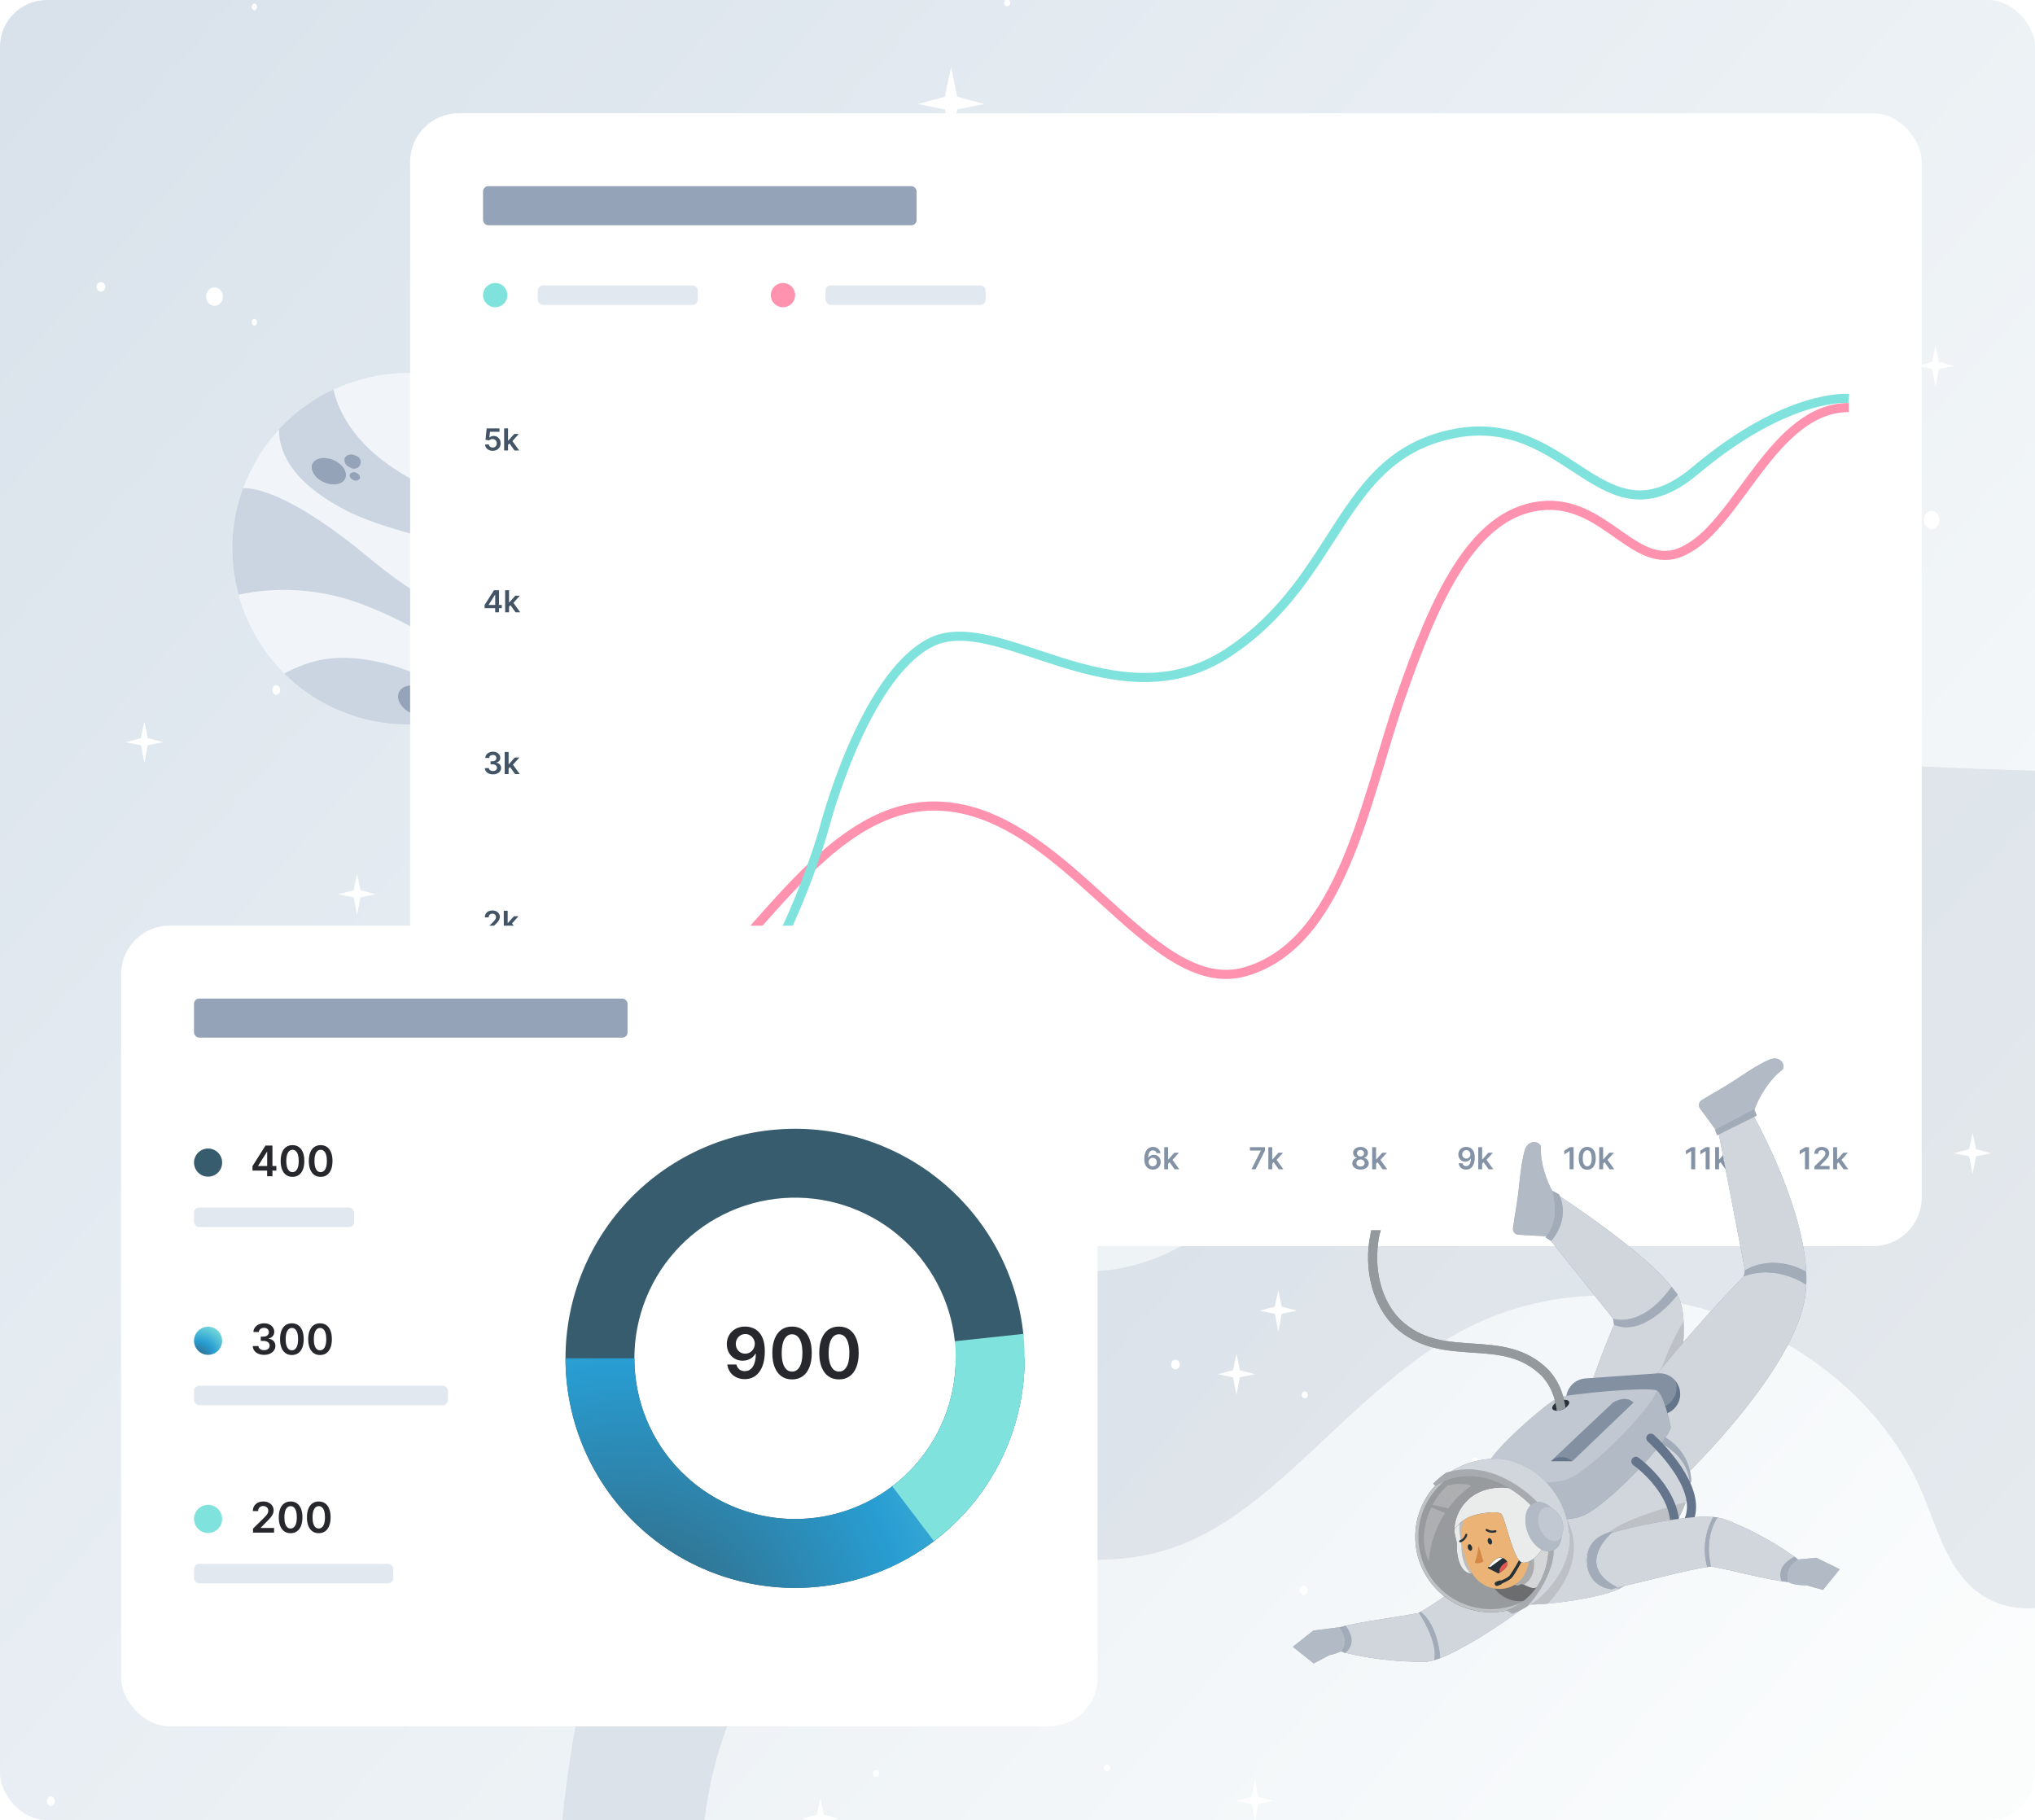 <svg width="521" height="466" viewBox="0 0 521 466" fill="none" xmlns="http://www.w3.org/2000/svg">
<g clip-path="url(#clip0_4001_3052)">
<rect width="521" height="466" rx="12" fill="url(#paint0_linear_4001_3052)"/>
<path opacity="0.2" d="M801.798 -1.985C768.138 7.892 744.964 38.423 727.784 69.012C710.605 99.601 696.298 132.945 670.378 156.582C637.086 186.938 589.681 196.412 544.633 197.373C499.61 198.329 454.455 192.054 409.606 196.332C336.562 203.315 266.85 239.364 218.24 294.363C169.641 349.347 142.446 422.597 142.476 495.989C142.497 538.814 150.706 584.907 129.373 622.061C106.888 661.21 55.349 677.549 11.419 667.247C-32.511 656.946 -68.625 624.499 -93.132 586.607L-32.94 680.609C-13.179 691.456 14.195 693.466 32.226 704.421C46.42 713.039 50.936 729.914 70.309 735.106C85.647 739.224 102.127 736.783 117.082 731.425C161.773 715.409 195.249 671.842 199.198 624.52C201.831 592.971 192.427 561.872 185.713 530.949C178.983 500.017 175.11 466.588 187.978 437.659C198.418 414.232 224.623 393.881 251.313 396.851C282.36 400.315 298.432 403.794 325.469 380.835C341.618 367.117 355.797 350.583 374.497 340.599C415.984 318.446 474.42 339.388 492.395 382.834C496.227 392.11 498.982 402.835 507.36 408.374C518.988 416.034 534.53 409.497 546.219 401.94C652.091 333.62 692.961 197.327 787.037 113.473C853.208 54.477 870.377 183.782 870.443 225.51C870.555 299.377 857.024 373.285 830.538 442.253C793.164 539.568 730.099 628.564 715.109 731.728L935.083 449.827C933.461 433.289 934.507 416.362 935.594 399.705C939.339 342.207 944.952 285.224 939.916 227.602C936.951 193.672 928.66 159.975 933.283 125.772C933.661 122.95 934.15 120.026 935.814 117.729C938.232 114.365 940.758 114.19 944.136 116.021C949.36 118.861 953.56 128.449 955.866 133.546C959.968 142.648 963.06 152.404 966.126 161.9C972.275 180.968 977.111 200.444 980.897 220.105C988.336 258.697 991.745 298.428 993.204 337.369C993.673 349.667 993.918 361.971 994.02 374.29L1058.99 359.564C1034.04 254.97 990.73 89.886 904.899 25.17C875.464 2.968 837.197 -12.383 801.798 -1.985ZM332.286 273.551C333.577 287.701 320.495 305.276 310.229 313.715C302.193 320.301 292.065 324.653 281.651 325.386C276.824 325.73 271.743 324.931 267.727 322.233C248.716 309.498 270.712 284.285 290.963 270.249C298.968 264.704 306.698 260.9 311.5 260.296C320.276 259.2 331.383 263.661 332.286 273.551Z" fill="#94A3B8"/>
<path d="M121.225 182.274C144.297 173.037 155.512 146.846 146.274 123.774C137.037 100.703 110.846 89.488 87.774 98.725C64.703 107.963 53.488 134.154 62.725 157.225C71.963 180.297 98.154 191.512 121.225 182.274Z" fill="#F1F5F9"/>
<path d="M147.58 153.587C143.385 149.955 138.648 147.002 133.54 144.835C124.601 140.904 100.406 136.692 89.103 130.936C73.308 122.956 71.343 114.368 71.436 109.875C75.368 105.622 80.089 102.173 85.336 99.72C86.459 104.259 90.671 118.44 116.903 127.8C130.451 132.48 143.415 129.368 147.814 128.291C150.17 136.57 150.089 145.353 147.58 153.587Z" fill="#CBD5E1"/>
<path d="M129.188 178.134C120.554 183.789 110.241 186.31 99.972 185.275C89.704 184.24 80.101 179.712 72.77 172.447C75.321 171.055 78.032 169.979 80.843 169.242C92.941 166.293 106.279 172.096 111.263 174.811C116.653 178.014 123.008 179.192 129.188 178.134Z" fill="#CBD5E1"/>
<path d="M144.866 160.349C144.697 160.725 144.51 161.092 144.304 161.449C144.14 161.777 143.977 162.104 143.789 162.432C143.368 163.157 142.947 163.883 142.502 164.585C142.058 165.287 141.707 165.848 141.262 166.457L140.771 167.112C140.597 167.371 140.409 167.621 140.209 167.861L139.648 168.61L138.946 169.475L138.22 170.294L137.588 171.02C137.12 171.535 136.629 172.026 136.138 172.494C133.33 173.337 129.586 172.962 124.087 170.809C115.92 167.603 107.098 159.881 91.326 154.195C81.607 150.8 71.144 150.129 61.07 152.253C58.608 143.268 59.009 133.739 62.217 124.992C65.095 124.875 74.338 126.185 94.064 142.472C100.194 147.684 106.853 152.24 113.931 156.067C130.826 165.006 140.537 162.432 144.608 160.326H144.866V160.349Z" fill="#CBD5E1"/>
<path d="M102.114 177.291C102.909 175.443 105.717 174.951 108.385 176.074C111.052 177.198 112.573 179.655 111.778 181.48C110.982 183.305 108.151 183.82 105.507 182.697C102.862 181.573 101.318 179.116 102.114 177.291Z" fill="#94A3B8"/>
<path d="M114.866 174.132C115.311 173.103 116.973 172.822 118.564 173.524C120.155 174.226 121.091 175.63 120.646 176.659C120.202 177.689 118.54 177.946 116.926 177.268C115.311 176.589 114.445 175.115 114.866 174.132Z" fill="#94A3B8"/>
<path d="M79.954 118.814C80.632 117.247 83.066 116.802 85.406 117.808C87.746 118.814 89.08 120.92 88.401 122.488C87.722 124.056 85.265 124.501 82.925 123.471C80.585 122.441 79.345 120.312 79.954 118.814Z" fill="#94A3B8"/>
<path d="M88.237 117.247C88.512 116.821 88.94 116.517 89.432 116.4C89.925 116.282 90.444 116.359 90.881 116.615C91.142 116.651 91.391 116.747 91.609 116.895C91.827 117.044 92.007 117.24 92.136 117.47C92.266 117.7 92.34 117.956 92.353 118.219C92.367 118.483 92.319 118.745 92.214 118.987C92.109 119.229 91.95 119.443 91.748 119.613C91.547 119.783 91.309 119.904 91.053 119.966C90.797 120.029 90.53 120.031 90.273 119.974C90.016 119.916 89.775 119.799 89.571 119.633C89.086 119.481 88.677 119.149 88.429 118.705C88.181 118.262 88.112 117.739 88.237 117.247Z" fill="#94A3B8"/>
<path d="M89.571 121.435C89.748 121.172 90.018 120.987 90.327 120.918C90.636 120.848 90.96 120.899 91.232 121.061C91.934 121.388 92.332 122.02 92.122 122.535C91.938 122.789 91.666 122.966 91.359 123.031C91.052 123.096 90.731 123.044 90.46 122.886C89.758 122.652 89.36 121.927 89.571 121.435Z" fill="#94A3B8"/>
<path d="M117.675 121.529C117.778 120.739 118.125 120.002 118.669 119.42C119.212 118.837 119.924 118.44 120.705 118.283C121.486 118.126 122.296 118.217 123.022 118.544C123.748 118.871 124.354 119.417 124.754 120.105C125.154 120.794 125.329 121.59 125.254 122.383C125.179 123.176 124.857 123.925 124.334 124.526C123.812 125.127 123.114 125.549 122.339 125.733C121.565 125.917 120.752 125.855 120.015 125.554C119.175 125.323 118.459 124.772 118.022 124.019C117.584 123.267 117.46 122.372 117.675 121.529Z" fill="#94A3B8"/>
<path d="M116.575 127.66C116.779 127.252 117.132 126.939 117.561 126.785C117.99 126.63 118.461 126.646 118.879 126.829C119.296 127.012 119.627 127.349 119.804 127.769C119.98 128.189 119.989 128.661 119.827 129.087C119.623 129.494 119.27 129.807 118.841 129.962C118.412 130.116 117.941 130.101 117.523 129.917C117.106 129.734 116.775 129.398 116.599 128.978C116.422 128.558 116.414 128.086 116.575 127.66Z" fill="#94A3B8"/>
<g style="mix-blend-mode:soft-light">
<path d="M434.154 342.446L441.111 343.839L442.664 351.856L444.217 343.839L451.174 342.432L444.242 340.583L442.664 333.022L441.073 340.583L434.154 342.446Z" fill="white"/>
<path d="M147.188 299.178L154.145 300.585L155.698 308.601L157.251 300.585L164.208 299.178L157.289 297.329L155.698 289.768L154.12 297.329L147.188 299.178Z" fill="white"/>
<path d="M363.111 213.539L370.067 214.946L371.62 222.949L373.173 214.946L380.13 213.539L373.211 211.676L371.62 204.116L370.042 211.676L363.111 213.539Z" fill="white"/>
<path d="M500.262 295.273L504.15 296.06L505.022 300.544L505.893 296.06L509.769 295.273L505.905 294.239L505.022 290.017L504.138 294.239L500.262 295.273Z" fill="white"/>
<path d="M205.278 465.668L209.154 466.455L210.026 470.939L210.897 466.455L214.785 465.668L210.909 464.634L210.026 460.412L209.142 464.634L205.278 465.668Z" fill="white"/>
<path d="M490.755 93.711L494.643 94.497L495.514 98.967L496.373 94.497L500.262 93.697L496.398 92.676L495.514 88.44L494.618 92.676L490.755 93.711Z" fill="white"/>
<path d="M32.207 190.029L36.096 190.815L36.967 195.285L37.826 190.815L41.714 190.029L37.851 188.994L36.967 184.758L36.083 188.994L32.207 190.029Z" fill="white"/>
<path d="M53.065 417.944L56.954 418.73L57.825 423.201L58.683 418.73L62.572 417.944L58.709 416.909L57.825 412.673L56.928 416.909L53.065 417.944Z" fill="white"/>
<path d="M475.755 207.137L479.644 207.924L480.503 212.394L481.374 207.924L485.263 207.137L481.399 206.102L480.503 201.867L479.619 206.102L475.755 207.137Z" fill="white"/>
<path d="M311.788 351.856L315.676 352.642L316.547 357.126L317.419 352.642L321.307 351.856L317.431 350.821L316.547 346.599L315.664 350.821L311.788 351.856Z" fill="white"/>
<path d="M322.507 335.589L326.395 336.375L327.267 340.859L328.138 336.375L332.026 335.589L328.15 334.554L327.267 330.318L326.383 334.554L322.507 335.589Z" fill="white"/>
<path d="M397.086 244.403C397.365 244.436 397.623 244.58 397.811 244.808C397.999 245.036 398.102 245.331 398.102 245.638C398.102 245.945 397.999 246.241 397.811 246.469C397.623 246.697 397.365 246.841 397.086 246.873C396.807 246.841 396.548 246.697 396.361 246.469C396.173 246.241 396.069 245.945 396.069 245.638C396.069 245.331 396.173 245.036 396.361 244.808C396.548 244.58 396.807 244.436 397.086 244.403Z" fill="white"/>
<path d="M300.942 348.144C301.24 348.144 301.526 348.273 301.737 348.504C301.948 348.734 302.066 349.046 302.066 349.372C302.066 349.698 301.948 350.01 301.737 350.24C301.526 350.471 301.24 350.6 300.942 350.6C300.644 350.6 300.358 350.471 300.148 350.24C299.937 350.01 299.819 349.698 299.819 349.372C299.819 349.046 299.937 348.734 300.148 348.504C300.358 348.273 300.644 348.144 300.942 348.144Z" fill="white"/>
<path d="M450.706 260.546C451.004 260.546 451.29 260.675 451.501 260.906C451.712 261.136 451.83 261.448 451.83 261.774C451.83 262.1 451.712 262.412 451.501 262.642C451.29 262.872 451.004 263.002 450.706 263.002C450.408 263.002 450.122 262.872 449.912 262.642C449.701 262.412 449.583 262.1 449.583 261.774C449.583 261.448 449.701 261.136 449.912 260.906C450.122 260.675 450.408 260.546 450.706 260.546Z" fill="white"/>
<path d="M224.305 453.21C224.516 453.21 224.718 453.301 224.867 453.464C225.017 453.627 225.1 453.848 225.1 454.079C225.1 454.309 225.017 454.53 224.867 454.693C224.718 454.856 224.516 454.948 224.305 454.948C224.094 454.948 223.892 454.856 223.743 454.693C223.593 454.53 223.51 454.309 223.51 454.079C223.51 453.848 223.593 453.627 223.743 453.464C223.892 453.301 224.094 453.21 224.305 453.21Z" fill="white"/>
<path d="M65.122 0.897C65.318 0.924 65.497 1.028 65.627 1.189C65.758 1.35 65.83 1.558 65.83 1.773C65.83 1.988 65.758 2.196 65.627 2.357C65.497 2.519 65.318 2.623 65.122 2.649C64.927 2.623 64.748 2.519 64.617 2.357C64.487 2.196 64.415 1.988 64.415 1.773C64.415 1.558 64.487 1.35 64.617 1.189C64.748 1.028 64.927 0.924 65.122 0.897Z" fill="white"/>
<path d="M372.605 280.883C372.816 280.883 373.018 280.974 373.167 281.138C373.316 281.301 373.4 281.522 373.4 281.752C373.4 281.983 373.316 282.204 373.167 282.367C373.018 282.53 372.816 282.621 372.605 282.621C372.394 282.621 372.191 282.53 372.042 282.367C371.893 282.204 371.809 281.983 371.809 281.752C371.809 281.522 371.893 281.301 372.042 281.138C372.191 280.974 372.394 280.883 372.605 280.883Z" fill="white"/>
<path d="M334.046 356.257C334.257 356.257 334.46 356.348 334.609 356.511C334.758 356.674 334.842 356.896 334.842 357.126C334.842 357.357 334.758 357.578 334.609 357.741C334.46 357.904 334.257 357.995 334.046 357.995C333.835 357.995 333.633 357.904 333.484 357.741C333.335 357.578 333.251 357.357 333.251 357.126C333.251 356.896 333.335 356.674 333.484 356.511C333.633 356.348 333.835 356.257 334.046 356.257Z" fill="white"/>
<path d="M270.982 341.563C271.177 341.59 271.357 341.694 271.487 341.855C271.617 342.016 271.689 342.224 271.689 342.439C271.689 342.654 271.617 342.862 271.487 343.023C271.357 343.184 271.177 343.288 270.982 343.315C270.786 343.288 270.607 343.184 270.477 343.023C270.346 342.862 270.274 342.654 270.274 342.439C270.274 342.224 270.346 342.016 270.477 341.855C270.607 341.694 270.786 341.59 270.982 341.563Z" fill="white"/>
<path d="M345.536 265.058C346.108 265.058 346.657 265.306 347.062 265.749C347.467 266.191 347.695 266.791 347.695 267.417C347.695 268.043 347.467 268.643 347.062 269.085C346.657 269.528 346.108 269.776 345.536 269.776C344.963 269.776 344.414 269.528 344.009 269.085C343.604 268.643 343.377 268.043 343.377 267.417C343.377 266.791 343.604 266.191 344.009 265.749C344.414 265.306 344.963 265.058 345.536 265.058Z" fill="white"/>
<path d="M234.974 26.629L241.93 28.036L243.483 36.038L245.036 28.036L251.993 26.629L245.062 24.78L243.483 17.205L241.893 24.78L234.974 26.629Z" fill="white"/>
<path d="M25.832 72.201C26.13 72.201 26.415 72.33 26.626 72.561C26.837 72.791 26.955 73.103 26.955 73.429C26.955 73.754 26.837 74.067 26.626 74.297C26.415 74.527 26.13 74.657 25.832 74.657C25.534 74.657 25.248 74.527 25.037 74.297C24.826 74.067 24.708 73.754 24.708 73.429C24.708 73.103 24.826 72.791 25.037 72.561C25.248 72.33 25.534 72.201 25.832 72.201Z" fill="white"/>
<path d="M43.533 398.78C43.812 398.812 44.07 398.956 44.258 399.184C44.445 399.412 44.549 399.708 44.549 400.015C44.549 400.321 44.445 400.617 44.258 400.845C44.07 401.073 43.812 401.217 43.533 401.249C43.254 401.217 42.995 401.073 42.807 400.845C42.62 400.617 42.516 400.321 42.516 400.015C42.516 399.708 42.62 399.412 42.807 399.184C42.995 398.956 43.254 398.812 43.533 398.78Z" fill="white"/>
<path d="M13.017 459.901C13.296 459.933 13.554 460.077 13.742 460.305C13.93 460.533 14.033 460.829 14.033 461.136C14.033 461.443 13.93 461.739 13.742 461.967C13.554 462.195 13.296 462.339 13.017 462.371C12.738 462.339 12.479 462.195 12.292 461.967C12.104 461.739 12 461.443 12 461.136C12 460.829 12.104 460.533 12.292 460.305C12.479 460.077 12.738 459.933 13.017 459.901Z" fill="white"/>
<path d="M70.728 175.431C71.007 175.464 71.265 175.608 71.453 175.836C71.641 176.064 71.745 176.359 71.745 176.666C71.745 176.973 71.641 177.269 71.453 177.497C71.265 177.725 71.007 177.869 70.728 177.901C70.449 177.869 70.191 177.725 70.003 177.497C69.815 177.269 69.711 176.973 69.711 176.666C69.711 176.359 69.815 176.064 70.003 175.836C70.191 175.608 70.449 175.464 70.728 175.431Z" fill="white"/>
<path d="M115.309 340.073C115.504 340.1 115.684 340.203 115.814 340.365C115.944 340.526 116.016 340.734 116.016 340.949C116.016 341.164 115.944 341.372 115.814 341.533C115.684 341.694 115.504 341.798 115.309 341.825C115.113 341.798 114.934 341.694 114.804 341.533C114.673 341.372 114.602 341.164 114.602 340.949C114.602 340.734 114.673 340.526 114.804 340.365C114.934 340.203 115.113 340.1 115.309 340.073Z" fill="white"/>
<path d="M283.456 451.733C283.667 451.733 283.869 451.825 284.018 451.988C284.168 452.151 284.251 452.372 284.251 452.602C284.251 452.833 284.168 453.054 284.018 453.217C283.869 453.38 283.667 453.472 283.456 453.472C283.245 453.472 283.043 453.38 282.894 453.217C282.744 453.054 282.661 452.833 282.661 452.602C282.661 452.372 282.744 452.151 282.894 451.988C283.043 451.825 283.245 451.733 283.456 451.733Z" fill="white"/>
<path d="M401.833 53.202C402.028 53.229 402.208 53.333 402.338 53.494C402.468 53.656 402.54 53.863 402.54 54.078C402.54 54.293 402.468 54.501 402.338 54.662C402.208 54.824 402.028 54.928 401.833 54.954C401.638 54.928 401.458 54.824 401.328 54.662C401.198 54.501 401.126 54.293 401.126 54.078C401.126 53.863 401.198 53.656 401.328 53.494C401.458 53.333 401.638 53.229 401.833 53.202Z" fill="white"/>
<path d="M257.839 -0.138C258.05 -0.138 258.252 -0.046 258.401 0.117C258.55 0.28 258.634 0.501 258.634 0.732C258.634 0.962 258.55 1.183 258.401 1.346C258.252 1.509 258.05 1.601 257.839 1.601C257.628 1.601 257.425 1.509 257.276 1.346C257.127 1.183 257.043 0.962 257.043 0.732C257.043 0.501 257.127 0.28 257.276 0.117C257.425 -0.046 257.628 -0.138 257.839 -0.138Z" fill="white"/>
<path d="M210.026 309.126C210.598 309.126 211.148 309.374 211.552 309.817C211.957 310.259 212.185 310.859 212.185 311.485C212.185 312.111 211.957 312.711 211.552 313.153C211.148 313.596 210.598 313.844 210.026 313.844C209.453 313.844 208.904 313.596 208.499 313.153C208.094 312.711 207.867 312.111 207.867 311.485C207.867 310.859 208.094 310.259 208.499 309.817C208.904 309.374 209.453 309.126 210.026 309.126Z" fill="white"/>
<path d="M494.555 130.77C495.101 130.815 495.61 131.084 495.982 131.523C496.354 131.962 496.561 132.538 496.561 133.136C496.561 133.734 496.354 134.31 495.982 134.749C495.61 135.188 495.101 135.457 494.555 135.502C494.009 135.457 493.499 135.188 493.127 134.749C492.755 134.31 492.549 133.734 492.549 133.136C492.549 132.538 492.755 131.962 493.127 131.523C493.499 131.084 494.009 130.815 494.555 130.77Z" fill="white"/>
<path d="M52.509 337.713C53.082 337.713 53.631 337.962 54.036 338.404C54.441 338.847 54.668 339.447 54.668 340.073C54.668 340.698 54.441 341.299 54.036 341.741C53.631 342.183 53.082 342.432 52.509 342.432C51.937 342.432 51.388 342.183 50.983 341.741C50.578 341.299 50.35 340.698 50.35 340.073C50.35 339.447 50.578 338.847 50.983 338.404C51.388 337.962 51.937 337.713 52.509 337.713Z" fill="white"/>
<path d="M233.964 246.873L237.852 247.659L238.724 252.13L239.595 247.659L243.483 246.873L239.607 245.838L238.724 241.602L237.84 245.838L233.964 246.873Z" fill="white"/>
<path d="M316.547 461.102L320.436 461.888L321.307 466.358L322.166 461.888L326.054 461.088L322.191 460.067L321.307 455.831L320.411 460.067L316.547 461.102Z" fill="white"/>
<path d="M333.769 405.927C334.048 405.959 334.306 406.103 334.494 406.331C334.682 406.559 334.785 406.855 334.785 407.161C334.785 407.468 334.682 407.764 334.494 407.992C334.306 408.22 334.048 408.364 333.769 408.396C333.49 408.364 333.231 408.22 333.044 407.992C332.856 407.764 332.752 407.468 332.752 407.161C332.752 406.855 332.856 406.559 333.044 406.331C333.231 406.103 333.49 405.959 333.769 405.927Z" fill="white"/>
<path d="M377.655 373.172C377.934 373.204 378.193 373.348 378.38 373.576C378.568 373.804 378.672 374.1 378.672 374.407C378.672 374.714 378.568 375.009 378.38 375.237C378.193 375.465 377.934 375.609 377.655 375.642C377.376 375.609 377.118 375.465 376.93 375.237C376.742 375.009 376.638 374.714 376.638 374.407C376.638 374.1 376.742 373.804 376.93 373.576C377.118 373.348 377.376 373.204 377.655 373.172Z" fill="white"/>
<path d="M238.724 429.727L242.612 430.513L243.483 434.997L244.354 430.513L248.243 429.727L244.367 428.692L243.483 424.456L242.6 428.692L238.724 429.727Z" fill="white"/>
<path d="M398.74 33.127C399.019 33.16 399.277 33.304 399.465 33.532C399.653 33.76 399.756 34.055 399.756 34.362C399.756 34.669 399.653 34.965 399.465 35.193C399.277 35.421 399.019 35.565 398.74 35.597C398.461 35.565 398.202 35.421 398.015 35.193C397.827 34.965 397.723 34.669 397.723 34.362C397.723 34.055 397.827 33.76 398.015 33.532C398.202 33.304 398.461 33.16 398.74 33.127Z" fill="white"/>
<path d="M425.847 377.118C426.058 377.118 426.26 377.21 426.409 377.373C426.559 377.536 426.642 377.757 426.642 377.987C426.642 378.218 426.559 378.439 426.409 378.602C426.26 378.765 426.058 378.857 425.847 378.857C425.636 378.857 425.434 378.765 425.284 378.602C425.135 378.439 425.052 378.218 425.052 377.987C425.052 377.757 425.135 377.536 425.284 377.373C425.434 377.21 425.636 377.118 425.847 377.118Z" fill="white"/>
<path d="M86.662 228.964L90.55 229.751L91.409 234.221L92.28 229.751L96.168 228.964L92.305 227.929L91.409 223.694L90.525 227.929L86.662 228.964Z" fill="white"/>
<path d="M41.715 296.722C42.013 296.722 42.298 296.851 42.509 297.082C42.72 297.312 42.838 297.624 42.838 297.95C42.838 298.276 42.72 298.588 42.509 298.818C42.298 299.049 42.013 299.178 41.715 299.178C41.416 299.178 41.131 299.049 40.92 298.818C40.709 298.588 40.591 298.276 40.591 297.95C40.591 297.624 40.709 297.312 40.92 297.082C41.131 296.851 41.416 296.722 41.715 296.722Z" fill="white"/>
<path d="M197.11 206.033C197.408 206.033 197.694 206.163 197.904 206.393C198.115 206.623 198.233 206.936 198.233 207.261C198.233 207.587 198.115 207.899 197.904 208.13C197.694 208.36 197.408 208.489 197.11 208.489C196.812 208.489 196.526 208.36 196.315 208.13C196.104 207.899 195.986 207.587 195.986 207.261C195.986 206.936 196.104 206.623 196.315 206.393C196.526 206.163 196.812 206.033 197.11 206.033Z" fill="white"/>
<path d="M65.122 81.624C65.318 81.651 65.497 81.755 65.627 81.916C65.758 82.078 65.83 82.285 65.83 82.5C65.83 82.716 65.758 82.923 65.627 83.085C65.497 83.246 65.318 83.35 65.122 83.377C64.927 83.35 64.748 83.246 64.617 83.085C64.487 82.923 64.415 82.716 64.415 82.5C64.415 82.285 64.487 82.078 64.617 81.916C64.748 81.755 64.927 81.651 65.122 81.624Z" fill="white"/>
<path d="M54.908 73.581C55.481 73.581 56.03 73.829 56.435 74.272C56.84 74.714 57.067 75.314 57.067 75.94C57.067 76.566 56.84 77.166 56.435 77.608C56.03 78.051 55.481 78.299 54.908 78.299C54.336 78.299 53.787 78.051 53.382 77.608C52.977 77.166 52.749 76.566 52.749 75.94C52.749 75.314 52.977 74.714 53.382 74.272C53.787 73.829 54.336 73.581 54.908 73.581Z" fill="white"/>
</g>
<g filter="url(#filter0_d_4001_3052)">
<rect x="105" y="25" width="387" height="290.049" rx="12.447" fill="white"/>
<rect x="123.67" y="43.67" width="111" height="10" rx="1.328" fill="#94A3B8"/>
<circle cx="126.782" cy="71.562" r="3.112" fill="#80E2DD"/>
<rect x="137.672" y="69.062" width="41" height="5" rx="1.328" fill="#E2E8F0"/>
<circle cx="200.454" cy="71.562" r="3.112" fill="#FF92AE"/>
<rect x="211.345" y="69.062" width="41" height="5" rx="1.328" fill="#E2E8F0"/>
<path d="M126.14 111.422C125.771 111.422 125.442 111.353 125.151 111.215C124.86 111.075 124.629 110.883 124.457 110.64C124.288 110.397 124.198 110.119 124.187 109.806H125.181C125.199 110.038 125.3 110.228 125.482 110.375C125.664 110.521 125.884 110.593 126.14 110.593C126.34 110.593 126.519 110.547 126.675 110.455C126.832 110.363 126.955 110.235 127.046 110.071C127.136 109.907 127.18 109.72 127.178 109.511C127.18 109.297 127.135 109.107 127.043 108.941C126.951 108.776 126.825 108.646 126.664 108.552C126.504 108.456 126.32 108.408 126.112 108.408C125.943 108.406 125.776 108.438 125.612 108.502C125.448 108.567 125.318 108.651 125.222 108.756L124.297 108.604L124.593 105.687H127.874V106.544H125.441L125.278 108.044H125.311C125.416 107.92 125.564 107.818 125.756 107.737C125.947 107.654 126.157 107.613 126.385 107.613C126.728 107.613 127.034 107.694 127.303 107.856C127.571 108.016 127.783 108.237 127.938 108.519C128.093 108.801 128.17 109.123 128.17 109.486C128.17 109.859 128.083 110.193 127.91 110.486C127.739 110.777 127.501 111.006 127.195 111.174C126.891 111.339 126.539 111.422 126.14 111.422ZM129.979 110.013L129.976 108.806H130.137L131.662 107.102H132.83L130.954 109.19H130.747L129.979 110.013ZM129.068 111.345V105.687H130.068V111.345H129.068ZM131.731 111.345L130.349 109.414L131.023 108.709L132.927 111.345H131.731Z" fill="#425466"/>
<path d="M124.07 151.719V150.904L126.471 147.111H127.151V148.271H126.736L125.12 150.832V150.876H128.471V151.719H124.07ZM126.769 152.769V151.47L126.78 151.106V147.111H127.747V152.769H126.769ZM130.237 151.437L130.235 150.23H130.395L131.92 148.526H133.088L131.213 150.614H131.005L130.237 151.437ZM129.326 152.769V147.111H130.326V152.769H129.326ZM131.989 152.769L130.608 150.838L131.282 150.133L133.185 152.769H131.989Z" fill="#425466"/>
<path d="M126.203 194.27C125.805 194.27 125.452 194.202 125.142 194.066C124.835 193.929 124.592 193.74 124.413 193.497C124.234 193.253 124.14 192.973 124.128 192.654H125.167C125.176 192.807 125.227 192.94 125.319 193.055C125.411 193.167 125.534 193.254 125.687 193.317C125.839 193.38 126.011 193.411 126.2 193.411C126.403 193.411 126.582 193.376 126.739 193.306C126.896 193.234 127.018 193.135 127.106 193.008C127.195 192.88 127.238 192.734 127.236 192.568C127.238 192.397 127.194 192.246 127.104 192.115C127.013 191.985 126.883 191.882 126.711 191.809C126.542 191.735 126.338 191.698 126.098 191.698H125.598V190.908H126.098C126.295 190.908 126.467 190.874 126.615 190.806C126.764 190.738 126.881 190.642 126.966 190.519C127.05 190.393 127.092 190.249 127.09 190.085C127.092 189.925 127.056 189.786 126.982 189.668C126.91 189.548 126.808 189.455 126.675 189.389C126.545 189.322 126.391 189.289 126.214 189.289C126.041 189.289 125.881 189.321 125.733 189.383C125.586 189.446 125.467 189.535 125.377 189.651C125.287 189.765 125.239 189.902 125.233 190.06H124.247C124.255 189.743 124.346 189.465 124.521 189.226C124.698 188.984 124.933 188.797 125.228 188.662C125.523 188.526 125.853 188.458 126.22 188.458C126.597 188.458 126.925 188.529 127.203 188.67C127.483 188.81 127.699 188.999 127.852 189.237C128.005 189.474 128.082 189.737 128.082 190.024C128.083 190.343 127.99 190.61 127.8 190.825C127.612 191.041 127.365 191.182 127.059 191.248V191.292C127.457 191.347 127.762 191.495 127.974 191.734C128.187 191.972 128.293 192.267 128.292 192.621C128.292 192.938 128.201 193.221 128.021 193.472C127.842 193.72 127.595 193.915 127.28 194.057C126.967 194.199 126.608 194.27 126.203 194.27ZM130.124 192.861L130.121 191.654H130.281L131.806 189.949H132.974L131.099 192.038H130.892L130.124 192.861ZM129.212 194.193V188.535H130.212V194.193H129.212ZM131.875 194.193L130.494 192.262L131.168 191.557L133.071 194.193H131.875Z" fill="#425466"/>
<path d="M124.173 234.839V234.098L126.137 232.173C126.325 231.983 126.481 231.815 126.606 231.667C126.732 231.52 126.826 231.377 126.888 231.239C126.951 231.101 126.982 230.954 126.982 230.797C126.982 230.619 126.942 230.466 126.861 230.339C126.78 230.21 126.668 230.11 126.526 230.04C126.385 229.97 126.223 229.935 126.043 229.935C125.857 229.935 125.694 229.974 125.554 230.051C125.414 230.127 125.305 230.235 125.228 230.375C125.152 230.514 125.115 230.681 125.115 230.875H124.14C124.14 230.515 124.221 230.203 124.385 229.938C124.549 229.673 124.775 229.467 125.062 229.322C125.351 229.177 125.683 229.104 126.057 229.104C126.436 229.104 126.769 229.175 127.057 229.316C127.344 229.458 127.567 229.653 127.725 229.899C127.885 230.146 127.966 230.428 127.966 230.745C127.966 230.956 127.925 231.165 127.844 231.369C127.763 231.573 127.62 231.8 127.416 232.049C127.213 232.297 126.929 232.598 126.562 232.952L125.587 233.944V233.982H128.051V234.839H124.173ZM129.888 233.507L129.885 232.3H130.046L131.57 230.596H132.739L130.863 232.684H130.656L129.888 233.507ZM128.976 234.839V229.181H129.976V234.839H128.976ZM131.639 234.839L130.258 232.908L130.932 232.203L132.836 234.839H131.639Z" fill="#425466"/>
<path d="M126.474 270.605V276.263H125.449V271.602H125.416L124.093 272.448V271.508L125.499 270.605H126.474ZM128.794 274.931L128.791 273.724H128.952L130.476 272.019H131.645L129.769 274.108H129.562L128.794 274.931ZM127.882 276.263V270.605H128.882V276.263H127.882ZM130.546 276.263L129.164 274.332L129.838 273.627L131.742 276.263H130.546Z" fill="#425466"/>
<path d="M157.898 262.151C186.015 255.584 205.683 202.365 239.108 202.365C272.533 202.365 294.079 251.938 318.858 244.777C343.636 237.616 349.534 200.748 358.447 174.94C367.361 149.132 376.94 127.684 394.186 125.533C411.432 123.382 418.958 144.102 431.982 136.545C445.256 129.493 454.265 100.345 473.33 100.345" stroke="#FF92AE" stroke-width="2.334"/>
<path d="M157.898 274.203C192.353 275.788 210.999 208.066 210.999 208.066C210.999 208.066 220.801 169.797 237.986 160.644C255.17 151.491 285.498 182.142 314.425 163.095C343.353 144.048 342.561 112.833 372.281 107.013C402.001 101.193 410.135 136.565 434.005 116.499C457.875 96.432 473.33 98.019 473.33 98.019" stroke="#80E2DD" stroke-width="2.334"/>
<path d="M160.702 289.722V295.379H159.677V290.719H159.644L158.321 291.564V290.625L159.727 289.722H160.702ZM163.022 294.048L163.02 292.84H163.18L164.705 291.136H165.873L163.998 293.224H163.79L163.022 294.048ZM162.111 295.379V289.722H163.111V295.379H162.111ZM164.774 295.379L163.393 293.448L164.067 292.744L165.97 295.379H164.774Z" fill="#8492A6"/>
<path d="M184.531 295.379V294.639L186.495 292.713C186.683 292.524 186.84 292.355 186.965 292.208C187.09 292.06 187.184 291.918 187.247 291.78C187.309 291.642 187.341 291.494 187.341 291.338C187.341 291.159 187.3 291.006 187.219 290.879C187.138 290.75 187.027 290.651 186.885 290.581C186.743 290.511 186.582 290.476 186.401 290.476C186.215 290.476 186.052 290.514 185.912 290.592C185.772 290.667 185.664 290.775 185.586 290.915C185.511 291.055 185.473 291.222 185.473 291.415H184.498C184.498 291.056 184.58 290.744 184.744 290.479C184.908 290.213 185.133 290.008 185.421 289.862C185.71 289.717 186.041 289.644 186.415 289.644C186.794 289.644 187.128 289.715 187.415 289.857C187.702 289.999 187.925 290.193 188.084 290.44C188.244 290.687 188.324 290.968 188.324 291.285C188.324 291.497 188.283 291.705 188.202 291.909C188.121 292.114 187.979 292.34 187.774 292.589C187.572 292.838 187.287 293.139 186.921 293.492L185.945 294.484V294.523H188.41V295.379H184.531ZM190.246 294.048L190.244 292.84H190.404L191.929 291.136H193.097L191.222 293.224H191.014L190.246 294.048ZM189.335 295.379V289.722H190.335V295.379H189.335ZM191.998 295.379L190.617 293.448L191.291 292.744L193.194 295.379H191.998Z" fill="#8492A6"/>
<path d="M213.692 295.456C213.294 295.456 212.94 295.388 212.631 295.252C212.323 295.116 212.08 294.926 211.902 294.683C211.723 294.44 211.628 294.159 211.617 293.84H212.656C212.665 293.993 212.716 294.127 212.808 294.241C212.9 294.353 213.022 294.441 213.175 294.503C213.328 294.566 213.499 294.597 213.689 294.597C213.892 294.597 214.071 294.562 214.228 294.492C214.384 294.421 214.507 294.321 214.595 294.194C214.683 294.067 214.727 293.921 214.725 293.755C214.727 293.584 214.683 293.433 214.592 293.302C214.502 293.171 214.371 293.069 214.2 292.995C214.031 292.921 213.826 292.885 213.587 292.885H213.087V292.095H213.587C213.784 292.095 213.956 292.06 214.103 291.992C214.253 291.924 214.369 291.828 214.454 291.705C214.539 291.58 214.58 291.435 214.579 291.271C214.58 291.111 214.544 290.972 214.471 290.854C214.399 290.735 214.297 290.641 214.164 290.575C214.033 290.509 213.88 290.476 213.703 290.476C213.53 290.476 213.369 290.507 213.222 290.57C213.075 290.632 212.956 290.722 212.866 290.838C212.776 290.952 212.728 291.088 212.722 291.246H211.736C211.743 290.93 211.834 290.652 212.009 290.412C212.186 290.171 212.422 289.983 212.717 289.849C213.011 289.712 213.342 289.644 213.708 289.644C214.086 289.644 214.414 289.715 214.692 289.857C214.972 289.997 215.188 290.186 215.341 290.423C215.494 290.661 215.57 290.923 215.57 291.211C215.572 291.529 215.478 291.796 215.288 292.012C215.101 292.227 214.854 292.368 214.548 292.434V292.479C214.946 292.534 215.251 292.681 215.463 292.921C215.676 293.158 215.782 293.454 215.78 293.807C215.78 294.124 215.69 294.408 215.509 294.658C215.331 294.907 215.084 295.102 214.769 295.244C214.456 295.386 214.097 295.456 213.692 295.456ZM217.612 294.048L217.609 292.84H217.77L219.295 291.136H220.463L218.587 293.224H218.38L217.612 294.048ZM216.701 295.379V289.722H217.701V295.379H216.701ZM219.364 295.379L217.982 293.448L218.656 292.744L220.56 295.379H219.364Z" fill="#8492A6"/>
<path d="M238.689 294.329V293.514L241.09 289.722H241.769V290.882H241.355L239.739 293.443V293.487H243.09V294.329H238.689ZM241.388 295.379V294.081L241.399 293.716V289.722H242.366V295.379H241.388ZM244.856 294.048L244.854 292.84H245.014L246.539 291.136H247.707L245.831 293.224H245.624L244.856 294.048ZM243.945 295.379V289.722H244.945V295.379H243.945ZM246.608 295.379L245.226 293.448L245.9 292.744L247.804 295.379H246.608Z" fill="#8492A6"/>
<path d="M267.889 295.456C267.52 295.456 267.191 295.387 266.9 295.249C266.609 295.109 266.378 294.918 266.206 294.675C266.037 294.432 265.947 294.154 265.936 293.84H266.93C266.948 294.072 267.049 294.262 267.231 294.41C267.413 294.555 267.633 294.628 267.889 294.628C268.089 294.628 268.268 294.582 268.425 294.49C268.581 294.398 268.704 294.27 268.795 294.106C268.885 293.942 268.929 293.755 268.927 293.545C268.929 293.331 268.884 293.142 268.792 292.976C268.7 292.81 268.574 292.68 268.413 292.586C268.253 292.491 268.069 292.443 267.861 292.443C267.692 292.441 267.525 292.472 267.361 292.537C267.197 292.601 267.067 292.686 266.971 292.791L266.046 292.639L266.342 289.722H269.623V290.578H267.19L267.027 292.078H267.06C267.165 291.955 267.313 291.852 267.505 291.771C267.696 291.688 267.906 291.647 268.134 291.647C268.477 291.647 268.783 291.728 269.052 291.89C269.32 292.05 269.532 292.271 269.687 292.553C269.842 292.835 269.919 293.157 269.919 293.52C269.919 293.894 269.832 294.227 269.659 294.52C269.488 294.811 269.25 295.04 268.944 295.208C268.64 295.374 268.288 295.456 267.889 295.456ZM271.728 294.048L271.725 292.84H271.886L273.411 291.136H274.579L272.703 293.224H272.496L271.728 294.048ZM270.817 295.379V289.722H271.817V295.379H270.817ZM273.48 295.379L272.098 293.448L272.772 292.744L274.676 295.379H273.48Z" fill="#8492A6"/>
<path d="M295.124 295.456C294.853 295.455 294.589 295.408 294.331 295.316C294.073 295.222 293.841 295.07 293.635 294.86C293.428 294.648 293.265 294.367 293.143 294.017C293.021 293.665 292.962 293.23 292.963 292.711C292.963 292.226 293.015 291.794 293.118 291.415C293.221 291.036 293.37 290.715 293.563 290.454C293.756 290.19 293.989 289.99 294.262 289.851C294.536 289.713 294.843 289.644 295.182 289.644C295.537 289.644 295.852 289.714 296.126 289.854C296.403 289.994 296.626 290.186 296.795 290.429C296.964 290.67 297.069 290.943 297.11 291.246H296.102C296.05 291.029 295.944 290.856 295.784 290.727C295.626 290.596 295.425 290.531 295.182 290.531C294.789 290.531 294.487 290.701 294.276 291.042C294.066 291.383 293.96 291.851 293.958 292.445H293.997C294.087 292.283 294.204 292.144 294.347 292.028C294.491 291.912 294.653 291.823 294.834 291.76C295.016 291.696 295.208 291.664 295.411 291.664C295.742 291.664 296.04 291.743 296.303 291.901C296.568 292.06 296.778 292.278 296.933 292.556C297.088 292.832 297.164 293.149 297.162 293.506C297.164 293.878 297.08 294.212 296.908 294.509C296.737 294.804 296.498 295.036 296.193 295.205C295.887 295.375 295.531 295.458 295.124 295.456ZM295.118 294.628C295.319 294.628 295.498 294.579 295.657 294.481C295.815 294.384 295.94 294.252 296.033 294.086C296.125 293.921 296.17 293.735 296.168 293.528C296.17 293.326 296.126 293.142 296.035 292.979C295.947 292.815 295.824 292.685 295.668 292.589C295.511 292.493 295.333 292.445 295.132 292.445C294.983 292.445 294.844 292.474 294.715 292.531C294.586 292.588 294.474 292.667 294.378 292.769C294.282 292.868 294.207 292.984 294.151 293.117C294.098 293.247 294.07 293.387 294.068 293.537C294.07 293.734 294.116 293.915 294.207 294.081C294.297 294.247 294.421 294.379 294.579 294.479C294.738 294.578 294.917 294.628 295.118 294.628ZM298.98 294.048L298.977 292.84H299.137L300.662 291.136H301.831L299.955 293.224H299.748L298.98 294.048ZM298.068 295.379V289.722H299.068V295.379H298.068ZM300.731 295.379L299.35 293.448L300.024 292.744L301.927 295.379H300.731Z" fill="#8492A6"/>
<path d="M320.389 295.379L322.795 290.617V290.578H320.002V289.722H323.856V290.597L321.453 295.379H320.389ZM325.631 294.048L325.629 292.84H325.789L327.314 291.136H328.482L326.607 293.224H326.399L325.631 294.048ZM324.72 295.379V289.722H325.72V295.379H324.72ZM327.383 295.379L326.002 293.448L326.676 292.744L328.579 295.379H327.383Z" fill="#8492A6"/>
<path d="M348.323 295.456C347.913 295.456 347.548 295.387 347.229 295.249C346.913 295.111 346.664 294.922 346.483 294.683C346.305 294.442 346.216 294.168 346.218 293.863C346.216 293.625 346.268 293.407 346.373 293.208C346.478 293.009 346.62 292.843 346.798 292.711C346.979 292.576 347.18 292.491 347.401 292.454V292.415C347.11 292.351 346.874 292.202 346.693 291.97C346.515 291.736 346.426 291.467 346.428 291.161C346.426 290.87 346.507 290.61 346.671 290.382C346.835 290.153 347.06 289.974 347.345 289.843C347.631 289.711 347.957 289.644 348.323 289.644C348.686 289.644 349.009 289.711 349.293 289.843C349.578 289.974 349.803 290.153 349.967 290.382C350.133 290.61 350.216 290.87 350.216 291.161C350.216 291.467 350.124 291.736 349.942 291.97C349.762 292.202 349.529 292.351 349.243 292.415V292.454C349.464 292.491 349.663 292.576 349.84 292.711C350.019 292.843 350.16 293.009 350.265 293.208C350.372 293.407 350.426 293.625 350.426 293.863C350.426 294.168 350.335 294.442 350.155 294.683C349.974 294.922 349.726 295.111 349.409 295.249C349.094 295.387 348.732 295.456 348.323 295.456ZM348.323 294.666C348.535 294.666 348.719 294.631 348.876 294.559C349.032 294.485 349.154 294.382 349.24 294.249C349.327 294.117 349.371 293.964 349.373 293.791C349.371 293.61 349.324 293.451 349.232 293.313C349.142 293.173 349.018 293.063 348.859 292.984C348.703 292.905 348.524 292.865 348.323 292.865C348.121 292.865 347.94 292.905 347.782 292.984C347.623 293.063 347.498 293.173 347.406 293.313C347.316 293.451 347.272 293.61 347.274 293.791C347.272 293.964 347.314 294.117 347.401 294.249C347.487 294.38 347.609 294.482 347.765 294.556C347.924 294.63 348.11 294.666 348.323 294.666ZM348.323 292.089C348.496 292.089 348.649 292.054 348.782 291.984C348.916 291.914 349.022 291.816 349.1 291.691C349.177 291.566 349.217 291.421 349.218 291.258C349.217 291.095 349.178 290.954 349.102 290.832C349.027 290.709 348.922 290.614 348.787 290.548C348.653 290.479 348.498 290.445 348.323 290.445C348.145 290.445 347.987 290.479 347.851 290.548C347.716 290.614 347.612 290.709 347.536 290.832C347.462 290.954 347.426 291.095 347.428 291.258C347.426 291.421 347.463 291.566 347.539 291.691C347.616 291.815 347.722 291.912 347.856 291.984C347.993 292.054 348.148 292.089 348.323 292.089ZM352.217 294.048L352.215 292.84H352.375L353.9 291.136H355.068L353.193 293.224H352.985L352.217 294.048ZM351.306 295.379V289.722H352.306V295.379H351.306ZM353.969 295.379L352.588 293.448L353.262 292.744L355.165 295.379H353.969Z" fill="#8492A6"/>
<path d="M375.406 289.644C375.677 289.646 375.941 289.694 376.197 289.788C376.454 289.88 376.686 290.031 376.893 290.241C377.099 290.449 377.263 290.728 377.384 291.078C377.506 291.428 377.567 291.861 377.567 292.376C377.569 292.863 377.517 293.297 377.412 293.68C377.309 294.061 377.161 294.384 376.967 294.647C376.774 294.91 376.541 295.111 376.268 295.249C375.996 295.387 375.689 295.456 375.348 295.456C374.991 295.456 374.674 295.387 374.398 295.247C374.124 295.107 373.902 294.915 373.732 294.672C373.563 294.429 373.459 294.151 373.42 293.838H374.429C374.48 294.062 374.585 294.241 374.743 294.374C374.904 294.504 375.105 294.57 375.348 294.57C375.741 294.57 376.043 294.399 376.255 294.059C376.466 293.718 376.572 293.245 376.572 292.639H376.534C376.443 292.801 376.326 292.941 376.183 293.059C376.039 293.175 375.876 293.264 375.694 293.327C375.513 293.389 375.322 293.421 375.119 293.421C374.788 293.421 374.489 293.341 374.224 293.183C373.961 293.025 373.752 292.807 373.597 292.531C373.444 292.255 373.367 291.939 373.365 291.584C373.365 291.215 373.45 290.885 373.619 290.592C373.79 290.297 374.029 290.065 374.335 289.896C374.64 289.724 374.998 289.641 375.406 289.644ZM375.409 290.473C375.21 290.473 375.031 290.522 374.871 290.619C374.712 290.715 374.587 290.846 374.495 291.012C374.405 291.176 374.359 291.359 374.359 291.561C374.361 291.762 374.406 291.944 374.495 292.108C374.585 292.272 374.708 292.402 374.862 292.498C375.019 292.594 375.197 292.642 375.398 292.642C375.547 292.642 375.686 292.613 375.815 292.556C375.944 292.499 376.057 292.42 376.152 292.318C376.25 292.215 376.325 292.098 376.379 291.967C376.434 291.837 376.461 291.699 376.459 291.553C376.459 291.36 376.413 291.181 376.321 291.017C376.231 290.853 376.106 290.722 375.948 290.622C375.791 290.523 375.612 290.473 375.409 290.473ZM379.37 294.048L379.368 292.84H379.528L381.053 291.136H382.221L380.346 293.224H380.138L379.37 294.048ZM378.459 295.379V289.722H379.459V295.379H378.459ZM381.122 295.379L379.741 293.448L380.415 292.744L382.318 295.379H381.122Z" fill="#8492A6"/>
<path d="M402.874 289.722V295.379H401.849V290.719H401.816L400.492 291.564V290.625L401.899 289.722H402.874ZM406.363 295.487C405.908 295.487 405.517 295.372 405.191 295.142C404.867 294.91 404.618 294.575 404.443 294.139C404.269 293.7 404.183 293.173 404.183 292.556C404.185 291.939 404.272 291.414 404.445 290.981C404.62 290.547 404.87 290.215 405.194 289.987C405.52 289.758 405.909 289.644 406.363 289.644C406.816 289.644 407.205 289.758 407.531 289.987C407.857 290.215 408.107 290.547 408.28 290.981C408.455 291.416 408.542 291.941 408.542 292.556C408.542 293.175 408.455 293.703 408.28 294.142C408.107 294.578 407.857 294.911 407.531 295.142C407.207 295.372 406.817 295.487 406.363 295.487ZM406.363 294.622C406.716 294.622 406.995 294.448 407.2 294.1C407.406 293.75 407.509 293.235 407.509 292.556C407.509 292.107 407.462 291.729 407.368 291.423C407.274 291.118 407.142 290.887 406.97 290.733C406.799 290.576 406.596 290.498 406.363 290.498C406.011 290.498 405.733 290.673 405.528 291.023C405.324 291.371 405.221 291.882 405.219 292.556C405.217 293.007 405.262 293.386 405.354 293.694C405.448 294.002 405.581 294.234 405.752 294.39C405.923 294.545 406.127 294.622 406.363 294.622ZM410.344 294.048L410.341 292.84H410.501L412.026 291.136H413.195L411.319 293.224H411.112L410.344 294.048ZM409.432 295.379V289.722H410.432V295.379H409.432ZM412.095 295.379L410.714 293.448L411.388 292.744L413.291 295.379H412.095Z" fill="#8492A6"/>
<path d="M434.004 289.722V295.379H432.979V290.719H432.946L431.623 291.564V290.625L433.029 289.722H434.004ZM437.703 289.722V295.379H436.678V290.719H436.645L435.321 291.564V290.625L436.727 289.722H437.703ZM440.023 294.048L440.02 292.84H440.18L441.705 291.136H442.874L440.998 293.224H440.791L440.023 294.048ZM439.111 295.379V289.722H440.111V295.379H439.111ZM441.774 295.379L440.393 293.448L441.067 292.744L442.97 295.379H441.774Z" fill="#8492A6"/>
<path d="M463.134 289.722V295.379H462.109V290.719H462.076L460.753 291.564V290.625L462.159 289.722H463.134ZM464.532 295.379V294.639L466.496 292.713C466.684 292.524 466.84 292.355 466.965 292.208C467.091 292.06 467.184 291.918 467.247 291.78C467.31 291.642 467.341 291.494 467.341 291.338C467.341 291.159 467.301 291.006 467.219 290.879C467.138 290.75 467.027 290.651 466.885 290.581C466.743 290.511 466.582 290.476 466.402 290.476C466.216 290.476 466.053 290.514 465.913 290.592C465.773 290.667 465.664 290.775 465.587 290.915C465.511 291.055 465.474 291.222 465.474 291.415H464.498C464.498 291.056 464.58 290.744 464.744 290.479C464.908 290.213 465.134 290.008 465.421 289.862C465.71 289.717 466.042 289.644 466.416 289.644C466.795 289.644 467.128 289.715 467.416 289.857C467.703 289.999 467.926 290.193 468.084 290.44C468.244 290.687 468.324 290.968 468.324 291.285C468.324 291.497 468.284 291.705 468.203 291.909C468.122 292.114 467.979 292.34 467.775 292.589C467.572 292.838 467.288 293.139 466.921 293.492L465.946 294.484V294.523H468.41V295.379H464.532ZM470.247 294.048L470.244 292.84H470.404L471.929 291.136H473.098L471.222 293.224H471.015L470.247 294.048ZM469.335 295.379V289.722H470.335V295.379H469.335ZM471.998 295.379L470.617 293.448L471.291 292.744L473.195 295.379H471.998Z" fill="#8492A6"/>
</g>
<g filter="url(#filter1_d_4001_3052)">
<rect x="31" y="233" width="250" height="205" rx="12.447" fill="white"/>
<rect x="49.67" y="251.67" width="111" height="10" rx="1.328" fill="#94A3B8"/>
<circle cx="53.273" cy="293.664" r="3.603" fill="#365C6E"/>
<path d="M64.639 295.705V294.573L67.974 289.303H68.919V290.915H68.343L66.097 294.473V294.534H70.753V295.705H64.639ZM68.389 297.164V295.36L68.404 294.853V289.303H69.748V297.164H68.389ZM74.886 297.314C74.254 297.314 73.711 297.154 73.258 296.834C72.808 296.511 72.461 296.047 72.218 295.44C71.977 294.831 71.857 294.098 71.857 293.241C71.86 292.384 71.981 291.654 72.222 291.053C72.465 290.449 72.811 289.988 73.262 289.671C73.715 289.354 74.256 289.195 74.886 289.195C75.515 289.195 76.056 289.354 76.509 289.671C76.962 289.988 77.309 290.449 77.549 291.053C77.793 291.657 77.914 292.386 77.914 293.241C77.914 294.101 77.793 294.835 77.549 295.444C77.309 296.051 76.962 296.514 76.509 296.834C76.059 297.154 75.518 297.314 74.886 297.314ZM74.886 296.112C75.377 296.112 75.765 295.87 76.049 295.387C76.335 294.9 76.478 294.185 76.478 293.241C76.478 292.617 76.413 292.092 76.283 291.667C76.152 291.242 75.968 290.922 75.73 290.708C75.492 290.49 75.21 290.381 74.886 290.381C74.397 290.381 74.01 290.624 73.726 291.111C73.442 291.594 73.299 292.304 73.296 293.241C73.294 293.868 73.357 294.395 73.484 294.822C73.615 295.25 73.799 295.572 74.037 295.79C74.275 296.005 74.558 296.112 74.886 296.112ZM82.095 297.314C81.463 297.314 80.921 297.154 80.468 296.834C80.017 296.511 79.671 296.047 79.427 295.44C79.187 294.831 79.067 294.098 79.067 293.241C79.069 292.384 79.191 291.654 79.431 291.053C79.674 290.449 80.021 289.988 80.472 289.671C80.924 289.354 81.466 289.195 82.095 289.195C82.725 289.195 83.266 289.354 83.719 289.671C84.172 289.988 84.519 290.449 84.759 291.053C85.002 291.657 85.124 292.386 85.124 293.241C85.124 294.101 85.002 294.835 84.759 295.444C84.519 296.051 84.172 296.514 83.719 296.834C83.269 297.154 82.727 297.314 82.095 297.314ZM82.095 296.112C82.587 296.112 82.974 295.87 83.258 295.387C83.545 294.9 83.688 294.185 83.688 293.241C83.688 292.617 83.623 292.092 83.492 291.667C83.362 291.242 83.178 290.922 82.94 290.708C82.702 290.49 82.42 290.381 82.095 290.381C81.606 290.381 81.22 290.624 80.936 291.111C80.652 291.594 80.509 292.304 80.506 293.241C80.504 293.868 80.566 294.395 80.694 294.822C80.825 295.25 81.009 295.572 81.247 295.79C81.485 296.005 81.768 296.112 82.095 296.112Z" fill="#27272E"/>
<rect x="49.67" y="305.164" width="41" height="5" rx="1.328" fill="#E2E8F0"/>
<circle cx="53.273" cy="339.282" r="3.603" fill="url(#paint1_radial_4001_3052)"/>
<path d="M67.602 342.89C67.049 342.89 66.558 342.795 66.128 342.606C65.701 342.416 65.363 342.153 65.115 341.815C64.867 341.477 64.735 341.087 64.719 340.644H66.163C66.175 340.857 66.246 341.042 66.374 341.201C66.502 341.357 66.672 341.478 66.884 341.565C67.097 341.652 67.335 341.696 67.598 341.696C67.88 341.696 68.129 341.647 68.347 341.55C68.564 341.45 68.734 341.312 68.857 341.135C68.98 340.959 69.04 340.755 69.038 340.525C69.04 340.287 68.979 340.077 68.853 339.896C68.728 339.714 68.546 339.572 68.308 339.47C68.073 339.367 67.789 339.316 67.456 339.316H66.761V338.218H67.456C67.73 338.218 67.969 338.171 68.174 338.076C68.381 337.982 68.544 337.848 68.662 337.677C68.779 337.503 68.837 337.302 68.834 337.074C68.837 336.852 68.787 336.659 68.684 336.495C68.585 336.328 68.443 336.199 68.258 336.107C68.077 336.015 67.863 335.969 67.617 335.969C67.377 335.969 67.154 336.012 66.95 336.099C66.745 336.186 66.58 336.31 66.454 336.472C66.329 336.63 66.262 336.82 66.255 337.04H64.884C64.895 336.6 65.021 336.213 65.264 335.881C65.51 335.545 65.838 335.284 66.247 335.098C66.656 334.908 67.116 334.813 67.625 334.813C68.15 334.813 68.605 334.912 68.992 335.109C69.38 335.304 69.681 335.566 69.894 335.896C70.106 336.226 70.212 336.591 70.212 336.99C70.215 337.433 70.084 337.804 69.821 338.103C69.56 338.402 69.217 338.598 68.792 338.69V338.752C69.345 338.829 69.768 339.033 70.062 339.366C70.359 339.696 70.507 340.107 70.504 340.598C70.504 341.038 70.379 341.432 70.128 341.78C69.879 342.126 69.537 342.397 69.099 342.594C68.664 342.791 68.165 342.89 67.602 342.89ZM74.727 342.932C74.095 342.932 73.553 342.772 73.1 342.452C72.649 342.13 72.303 341.665 72.059 341.059C71.819 340.45 71.699 339.716 71.699 338.859C71.701 338.002 71.823 337.273 72.063 336.671C72.306 336.067 72.653 335.607 73.103 335.289C73.556 334.972 74.098 334.813 74.727 334.813C75.357 334.813 75.898 334.972 76.351 335.289C76.804 335.607 77.151 336.067 77.391 336.671C77.634 337.275 77.756 338.005 77.756 338.859C77.756 339.719 77.634 340.453 77.391 341.063C77.151 341.669 76.804 342.132 76.351 342.452C75.9 342.772 75.359 342.932 74.727 342.932ZM74.727 341.73C75.219 341.73 75.606 341.489 75.89 341.005C76.177 340.519 76.32 339.804 76.32 338.859C76.32 338.235 76.255 337.71 76.124 337.285C75.994 336.861 75.81 336.541 75.572 336.326C75.334 336.108 75.052 336 74.727 336C74.239 336 73.852 336.243 73.568 336.729C73.284 337.213 73.141 337.923 73.138 338.859C73.135 339.486 73.198 340.013 73.326 340.441C73.457 340.868 73.641 341.19 73.879 341.408C74.117 341.623 74.4 341.73 74.727 341.73ZM81.937 342.932C81.305 342.932 80.762 342.772 80.309 342.452C79.859 342.13 79.512 341.665 79.269 341.059C79.029 340.45 78.908 339.716 78.908 338.859C78.911 338.002 79.032 337.273 79.273 336.671C79.516 336.067 79.863 335.607 80.313 335.289C80.766 334.972 81.307 334.813 81.937 334.813C82.566 334.813 83.108 334.972 83.561 335.289C84.013 335.607 84.36 336.067 84.601 336.671C84.844 337.275 84.965 338.005 84.965 338.859C84.965 339.719 84.844 340.453 84.601 341.063C84.36 341.669 84.013 342.132 83.561 342.452C83.11 342.772 82.569 342.932 81.937 342.932ZM81.937 341.73C82.428 341.73 82.816 341.489 83.1 341.005C83.386 340.519 83.53 339.804 83.53 338.859C83.53 338.235 83.465 337.71 83.334 337.285C83.204 336.861 83.019 336.541 82.781 336.326C82.543 336.108 82.262 336 81.937 336C81.448 336 81.062 336.243 80.778 336.729C80.494 337.213 80.35 337.923 80.348 338.859C80.345 339.486 80.408 340.013 80.536 340.441C80.666 340.868 80.851 341.19 81.088 341.408C81.326 341.623 81.609 341.73 81.937 341.73Z" fill="#27272E"/>
<rect x="49.67" y="350.782" width="65" height="5" rx="1.328" fill="#E2E8F0"/>
<circle cx="53.273" cy="384.9" r="3.603" fill="#80E2DD"/>
<path d="M64.781 388.4V387.372L67.51 384.696C67.771 384.433 67.988 384.199 68.162 383.994C68.337 383.789 68.467 383.591 68.554 383.399C68.641 383.207 68.684 383.002 68.684 382.785C68.684 382.537 68.628 382.324 68.516 382.148C68.403 381.968 68.248 381.83 68.051 381.733C67.854 381.636 67.63 381.587 67.379 381.587C67.121 381.587 66.894 381.641 66.7 381.748C66.505 381.853 66.355 382.003 66.247 382.197C66.142 382.392 66.09 382.624 66.09 382.892H64.735C64.735 382.393 64.849 381.96 65.076 381.591C65.304 381.223 65.618 380.937 66.017 380.735C66.418 380.533 66.879 380.432 67.399 380.432C67.926 380.432 68.389 380.53 68.788 380.727C69.187 380.924 69.497 381.194 69.717 381.537C69.94 381.88 70.051 382.272 70.051 382.712C70.051 383.006 69.995 383.295 69.882 383.579C69.769 383.863 69.571 384.178 69.287 384.524C69.006 384.869 68.61 385.287 68.101 385.779L66.746 387.157V387.211H70.17V388.4H64.781ZM74.4 388.55C73.768 388.55 73.225 388.39 72.772 388.07C72.322 387.748 71.975 387.283 71.732 386.677C71.492 386.068 71.371 385.335 71.371 384.478C71.374 383.62 71.496 382.891 71.736 382.29C71.979 381.686 72.326 381.225 72.776 380.908C73.229 380.59 73.77 380.432 74.4 380.432C75.029 380.432 75.571 380.59 76.024 380.908C76.477 381.225 76.823 381.686 77.064 382.29C77.307 382.894 77.428 383.623 77.428 384.478C77.428 385.337 77.307 386.072 77.064 386.681C76.823 387.287 76.477 387.75 76.024 388.07C75.573 388.39 75.032 388.55 74.4 388.55ZM74.4 387.349C74.891 387.349 75.279 387.107 75.563 386.623C75.85 386.137 75.993 385.422 75.993 384.478C75.993 383.853 75.928 383.329 75.797 382.904C75.667 382.479 75.482 382.159 75.245 381.944C75.007 381.727 74.725 381.618 74.4 381.618C73.911 381.618 73.525 381.861 73.241 382.347C72.957 382.831 72.813 383.541 72.811 384.478C72.808 385.105 72.871 385.632 72.999 386.059C73.129 386.486 73.314 386.809 73.552 387.026C73.79 387.241 74.072 387.349 74.4 387.349ZM81.61 388.55C80.978 388.55 80.435 388.39 79.982 388.07C79.532 387.748 79.185 387.283 78.942 386.677C78.701 386.068 78.581 385.335 78.581 384.478C78.584 383.62 78.705 382.891 78.946 382.29C79.189 381.686 79.536 381.225 79.986 380.908C80.439 380.59 80.98 380.432 81.61 380.432C82.239 380.432 82.78 380.59 83.233 380.908C83.686 381.225 84.033 381.686 84.273 382.29C84.517 382.894 84.638 383.623 84.638 384.478C84.638 385.337 84.517 386.072 84.273 386.681C84.033 387.287 83.686 387.75 83.233 388.07C82.783 388.39 82.242 388.55 81.61 388.55ZM81.61 387.349C82.101 387.349 82.489 387.107 82.773 386.623C83.059 386.137 83.203 385.422 83.203 384.478C83.203 383.853 83.137 383.329 83.007 382.904C82.876 382.479 82.692 382.159 82.454 381.944C82.216 381.727 81.935 381.618 81.61 381.618C81.121 381.618 80.734 381.861 80.45 382.347C80.166 382.831 80.023 383.541 80.02 384.478C80.018 385.105 80.081 385.632 80.209 386.059C80.339 386.486 80.523 386.809 80.761 387.026C80.999 387.241 81.282 387.349 81.61 387.349Z" fill="#27272E"/>
<rect x="49.67" y="396.4" width="51" height="5" rx="1.328" fill="#E2E8F0"/>
<path d="M262.33 343.782C262.33 359.115 256.338 373.841 245.633 384.818C234.928 395.795 220.357 402.154 205.029 402.538C189.701 402.923 174.829 397.302 163.587 386.876C152.345 376.449 145.623 362.042 144.854 346.729C144.086 331.415 149.332 316.407 159.473 304.908C169.614 293.408 183.848 286.326 199.138 285.174C214.427 284.021 229.562 288.889 241.312 298.739C253.063 308.589 260.499 322.641 262.035 337.896L244.491 339.662C243.416 328.983 238.211 319.147 229.985 312.252C221.76 305.357 211.166 301.949 200.463 302.756C189.76 303.563 179.797 308.52 172.698 316.57C165.599 324.62 161.926 335.125 162.465 345.845C163.003 356.564 167.708 366.649 175.578 373.948C183.447 381.246 193.857 385.181 204.587 384.912C215.316 384.642 225.516 380.191 233.01 372.507C240.503 364.823 244.698 354.515 244.698 343.782H262.33Z" fill="#365C6E"/>
<path d="M262.33 343.782C262.33 359.37 256.138 374.32 245.115 385.342C234.093 396.365 219.143 402.557 203.555 402.557C187.967 402.557 173.018 396.365 161.995 385.342C150.973 374.32 144.78 359.37 144.78 343.782H162.413C162.413 354.694 166.747 365.159 174.463 372.874C182.179 380.59 192.644 384.925 203.555 384.925C214.467 384.925 224.932 380.59 232.647 372.874C240.363 365.159 244.698 354.694 244.698 343.782H262.33Z" fill="url(#paint2_radial_4001_3052)"/>
<path d="M261.995 337.52C263.074 347.586 261.534 357.76 257.526 367.055C253.517 376.351 247.176 384.454 239.115 390.579L228.447 376.54C234.09 372.253 238.529 366.581 241.335 360.073C244.141 353.566 245.218 346.445 244.463 339.399L261.995 337.52Z" fill="#80E2DD"/>
<path d="M190.804 335.646C191.431 335.65 192.041 335.761 192.634 335.979C193.231 336.192 193.769 336.542 194.246 337.028C194.724 337.51 195.103 338.156 195.385 338.966C195.666 339.777 195.807 340.779 195.807 341.973C195.811 343.099 195.692 344.106 195.449 344.993C195.21 345.876 194.867 346.622 194.419 347.232C193.971 347.842 193.432 348.307 192.8 348.627C192.169 348.946 191.459 349.106 190.67 349.106C189.843 349.106 189.109 348.944 188.469 348.62C187.834 348.296 187.32 347.852 186.928 347.289C186.535 346.726 186.294 346.082 186.205 345.357H188.54C188.659 345.878 188.902 346.291 189.269 346.599C189.64 346.901 190.107 347.053 190.67 347.053C191.578 347.053 192.278 346.658 192.768 345.869C193.259 345.08 193.504 343.984 193.504 342.581H193.415C193.206 342.956 192.935 343.28 192.602 343.553C192.269 343.822 191.892 344.029 191.47 344.174C191.052 344.319 190.608 344.391 190.139 344.391C189.371 344.391 188.68 344.208 188.066 343.841C187.456 343.474 186.972 342.971 186.614 342.331C186.26 341.692 186.081 340.96 186.077 340.137C186.077 339.284 186.273 338.519 186.665 337.84C187.062 337.158 187.614 336.621 188.322 336.228C189.03 335.832 189.858 335.638 190.804 335.646ZM190.811 337.565C190.35 337.565 189.934 337.678 189.563 337.904C189.196 338.126 188.906 338.429 188.693 338.813C188.484 339.192 188.38 339.617 188.38 340.086C188.384 340.551 188.488 340.973 188.693 341.353C188.902 341.732 189.186 342.033 189.544 342.255C189.907 342.476 190.32 342.587 190.785 342.587C191.131 342.587 191.453 342.521 191.751 342.389C192.05 342.257 192.31 342.073 192.532 341.839C192.758 341.6 192.933 341.329 193.056 341.026C193.184 340.724 193.246 340.404 193.242 340.067C193.242 339.619 193.135 339.205 192.922 338.826C192.713 338.446 192.425 338.141 192.058 337.911C191.696 337.68 191.28 337.565 190.811 337.565ZM202.78 349.177C201.727 349.177 200.823 348.91 200.068 348.377C199.317 347.84 198.739 347.066 198.334 346.055C197.933 345.04 197.733 343.818 197.733 342.389C197.737 340.96 197.94 339.745 198.341 338.742C198.746 337.736 199.324 336.968 200.074 336.439C200.829 335.911 201.731 335.646 202.78 335.646C203.83 335.646 204.732 335.911 205.487 336.439C206.241 336.968 206.819 337.736 207.22 338.742C207.625 339.749 207.828 340.965 207.828 342.389C207.828 343.822 207.625 345.046 207.22 346.061C206.819 347.072 206.241 347.844 205.487 348.377C204.736 348.91 203.834 349.177 202.78 349.177ZM202.78 347.174C203.599 347.174 204.245 346.771 204.719 345.965C205.197 345.155 205.435 343.963 205.435 342.389C205.435 341.348 205.327 340.474 205.109 339.766C204.892 339.058 204.585 338.525 204.188 338.167C203.791 337.804 203.322 337.623 202.78 337.623C201.966 337.623 201.322 338.028 200.848 338.838C200.375 339.644 200.136 340.828 200.132 342.389C200.128 343.434 200.232 344.313 200.445 345.025C200.663 345.737 200.97 346.274 201.367 346.637C201.763 346.995 202.235 347.174 202.78 347.174ZM214.796 349.177C213.743 349.177 212.839 348.91 212.084 348.377C211.333 347.84 210.755 347.066 210.35 346.055C209.949 345.04 209.749 343.818 209.749 342.389C209.753 340.96 209.956 339.745 210.357 338.742C210.762 337.736 211.34 336.968 212.09 336.439C212.845 335.911 213.747 335.646 214.796 335.646C215.846 335.646 216.748 335.911 217.503 336.439C218.258 336.968 218.835 337.736 219.236 338.742C219.641 339.749 219.844 340.965 219.844 342.389C219.844 343.822 219.641 345.046 219.236 346.061C218.835 347.072 218.258 347.844 217.503 348.377C216.752 348.91 215.85 349.177 214.796 349.177ZM214.796 347.174C215.615 347.174 216.261 346.771 216.735 345.965C217.213 345.155 217.451 343.963 217.451 342.389C217.451 341.348 217.343 340.474 217.125 339.766C216.908 339.058 216.601 338.525 216.204 338.167C215.807 337.804 215.338 337.623 214.796 337.623C213.982 337.623 213.338 338.028 212.864 338.838C212.391 339.644 212.152 340.828 212.148 342.389C212.144 343.434 212.248 344.313 212.461 345.025C212.679 345.737 212.986 346.274 213.383 346.637C213.779 346.995 214.251 347.174 214.796 347.174Z" fill="#27272E"/>
</g>
<path d="M402.806 368.288L427.553 366.497L427.77 365.528C428.546 361.714 431.476 347.387 431.019 338.277C430.977 336.655 430.73 335.045 430.282 333.486C427.259 324.09 397.581 305.149 397.581 305.149L396.139 316.515L413.583 338.362C408.226 350.441 402.806 368.288 402.806 368.288Z" fill="#64748B"/>
<path opacity="0.7" d="M402.806 368.288L427.553 366.497L427.77 365.528C428.546 361.714 431.476 347.387 431.019 338.277C430.977 336.655 430.73 335.045 430.282 333.486C427.259 324.09 397.581 305.149 397.581 305.149L396.139 316.515L413.583 338.362C408.226 350.441 402.806 368.288 402.806 368.288Z" fill="white"/>
<path d="M382.858 399.555C379.757 401.672 376.656 403.943 373.555 406.114C372.004 407.223 370.454 408.285 368.965 409.332C367.477 410.378 365.926 411.378 364.577 412.177C364.252 412.378 363.918 412.564 363.67 412.704C363.422 412.844 363.228 412.921 363.275 412.952C363.368 412.94 363.461 412.94 363.554 412.952H363.624H363.546H363.391L362.755 413.068L361.445 413.309C359.67 413.634 357.801 413.898 355.925 414.208C352.173 414.805 348.312 415.386 344.49 416.239H344.42C343.644 416.417 342.951 416.85 342.45 417.469C341.95 418.088 341.672 418.857 341.662 419.653C341.651 420.448 341.908 421.225 342.391 421.857C342.875 422.489 343.556 422.941 344.327 423.139C348.238 424.097 352.217 424.758 356.228 425.116C358.236 425.31 360.267 425.411 362.368 425.45C362.895 425.45 363.414 425.45 363.965 425.45H364.779H365.089H365.337C365.67 425.403 366.004 425.341 366.337 425.279C367.128 425.088 367.905 424.844 368.663 424.55C369.307 424.31 369.857 424.07 370.4 423.837C372.524 422.876 374.276 421.876 376.121 420.86C377.966 419.844 379.61 418.774 381.308 417.705C384.68 415.518 387.921 413.309 391.107 410.828C391.853 410.291 392.486 409.613 392.97 408.832C393.453 408.051 393.778 407.182 393.926 406.275C394.074 405.369 394.042 404.442 393.832 403.547C393.622 402.653 393.237 401.809 392.701 401.063C392.164 400.317 391.486 399.685 390.705 399.201C389.924 398.717 389.055 398.392 388.148 398.244C387.241 398.096 386.315 398.128 385.42 398.339C384.526 398.549 383.682 398.933 382.936 399.47L382.858 399.555Z" fill="#64748B"/>
<path opacity="0.7" d="M382.858 399.555C379.757 401.672 376.656 403.943 373.555 406.114C372.004 407.223 370.454 408.285 368.965 409.332C367.477 410.378 365.926 411.378 364.577 412.177C364.252 412.378 363.918 412.564 363.67 412.704C363.422 412.844 363.228 412.921 363.275 412.952C363.368 412.94 363.461 412.94 363.554 412.952H363.624H363.546H363.391L362.755 413.068L361.445 413.309C359.67 413.634 357.801 413.898 355.925 414.208C352.173 414.805 348.312 415.386 344.49 416.239H344.42C343.644 416.417 342.951 416.85 342.45 417.469C341.95 418.088 341.672 418.857 341.662 419.653C341.651 420.448 341.908 421.225 342.391 421.857C342.875 422.489 343.556 422.941 344.327 423.139C348.238 424.097 352.217 424.758 356.228 425.116C358.236 425.31 360.267 425.411 362.368 425.45C362.895 425.45 363.414 425.45 363.965 425.45H364.779H365.089H365.337C365.67 425.403 366.004 425.341 366.337 425.279C367.128 425.088 367.905 424.844 368.663 424.55C369.307 424.31 369.857 424.07 370.4 423.837C372.524 422.876 374.276 421.876 376.121 420.86C377.966 419.844 379.61 418.774 381.308 417.705C384.68 415.518 387.921 413.309 391.107 410.828C391.853 410.291 392.486 409.613 392.97 408.832C393.453 408.051 393.778 407.182 393.926 406.275C394.074 405.369 394.042 404.442 393.832 403.547C393.622 402.653 393.237 401.809 392.701 401.063C392.164 400.317 391.486 399.685 390.705 399.201C389.924 398.717 389.055 398.392 388.148 398.244C387.241 398.096 386.315 398.128 385.42 398.339C384.526 398.549 383.682 398.933 382.936 399.47L382.858 399.555Z" fill="white"/>
<path d="M363.298 412.952C363.298 412.952 368.314 420.496 367.174 425.015L368.725 424.504C368.725 424.504 368.306 416.193 363.709 412.704L363.298 412.952Z" fill="#64748B"/>
<path d="M342.978 416.627L336.256 417.464L340.311 423.79C340.311 423.79 346.257 422.682 345.56 419.635L342.978 416.627Z" fill="#64748B"/>
<path d="M331 421.635L336.334 425.891L340.311 423.79L336.256 417.464L331 421.635Z" fill="#64748B"/>
<g opacity="0.5">
<path d="M342.978 416.627L336.256 417.464L340.311 423.79C340.311 423.79 346.257 422.682 345.56 419.635L342.978 416.627Z" fill="white"/>
<path d="M331 421.635L336.334 425.891L340.311 423.79L336.256 417.464L331 421.635Z" fill="white"/>
</g>
<path d="M342.978 416.627C342.978 416.627 345.73 419.984 343.443 422.829L344.35 423.201C344.35 423.201 348.002 420.875 344.513 416.286L342.978 416.627Z" fill="#64748B"/>
<path opacity="0.4" d="M363.298 412.952C363.298 412.952 368.314 420.496 367.174 425.015L368.725 424.504C368.725 424.504 368.306 416.193 363.709 412.704L363.298 412.952Z" fill="white"/>
<path opacity="0.4" d="M342.978 416.627C342.978 416.627 345.73 419.984 343.443 422.829L344.35 423.201C344.35 423.201 348.002 420.875 344.513 416.286L342.978 416.627Z" fill="white"/>
<path d="M399.015 308.964L397.883 315.554C397.883 315.879 396.465 316.569 396.131 316.546L388.665 316.127C388.277 316.081 387.922 315.883 387.678 315.577C387.435 315.271 387.321 314.881 387.363 314.492C387.805 311.235 388.138 309.7 388.696 305.591C389.006 303.064 389.371 298.04 390.332 294.652C391.293 291.264 394.619 292.326 394.511 293.823C394.263 297.428 396.007 302.583 397.573 305.149C397.852 305.599 399.101 308.444 399.015 308.964Z" fill="#64748B"/>
<path opacity="0.5" d="M399.682 309.375L397.403 316.135C397.403 316.461 396.48 316.569 396.147 316.546L388.681 316.127C388.292 316.081 387.938 315.883 387.694 315.577C387.45 315.271 387.337 314.881 387.378 314.492C387.82 311.235 388.154 309.7 388.712 305.591C389.022 303.064 389.386 298.04 390.348 294.652C391.309 291.264 394.635 292.326 394.526 293.823C394.278 297.428 396.023 302.583 397.589 305.149C397.852 305.599 399.744 308.855 399.682 309.375Z" fill="white"/>
<path opacity="0.1" d="M427.77 365.528C428.546 361.714 431.476 347.387 431.019 338.277C428.802 342.03 423.824 351.403 423.049 361.063C422.623 365.869 424.809 366.854 427.77 365.528Z" fill="black"/>
<path d="M404.272 372.196C404.272 372.196 406.318 357.465 421.785 354.76C421.785 354.76 432.934 340.541 446.951 326.276L439.454 287.225L447.556 283.178C447.556 283.178 464.767 312.46 462.224 331.586C459.681 350.713 431.368 377.847 431.368 377.847L404.272 372.196Z" fill="#64748B"/>
<path opacity="0.7" d="M404.272 372.196C404.272 372.196 406.318 357.465 421.785 354.76C421.785 354.76 432.934 340.541 446.951 326.276L439.454 287.225L447.556 283.178C447.556 283.178 464.767 312.46 462.224 331.586C459.681 350.713 431.368 377.847 431.368 377.847L404.272 372.196Z" fill="white"/>
<path d="M430.166 356.93C430.163 358.27 429.653 359.558 428.738 360.537C427.823 361.515 426.572 362.11 425.235 362.202L406.629 363.497C405.44 363.581 404.257 363.262 403.273 362.591C402.288 361.92 401.558 360.936 401.202 359.799C401.076 359.404 400.998 358.995 400.969 358.582C400.969 358.458 400.969 358.334 400.969 358.21C400.97 356.871 401.478 355.582 402.392 354.604C403.306 353.625 404.556 353.03 405.892 352.938L424.499 351.643C425.898 351.549 427.278 352.014 428.336 352.935C429.394 353.856 430.043 355.159 430.143 356.558C430.158 356.682 430.166 356.83 430.166 356.93Z" fill="#64748B"/>
<path opacity="0.2" d="M429.251 355.279C429.249 356.617 428.739 357.905 427.826 358.883C426.913 359.861 425.663 360.457 424.328 360.551L405.721 361.846C404.861 361.905 404 361.754 403.212 361.404C402.424 361.054 401.734 360.516 401.202 359.838C401.076 359.443 400.998 359.034 400.969 358.62C400.969 358.496 400.969 358.372 400.969 358.248C400.97 356.91 401.478 355.621 402.392 354.643C403.306 353.664 404.556 353.069 405.892 352.976L424.499 351.682C425.359 351.622 426.22 351.774 427.008 352.124C427.796 352.474 428.486 353.011 429.019 353.69C429.144 354.085 429.222 354.493 429.251 354.907C429.251 354.992 429.251 355.116 429.251 355.279Z" fill="white"/>
<path d="M432.988 379.313C432.938 376.503 432 373.781 430.308 371.537C428.616 369.293 426.256 367.643 423.568 366.823C413.854 363.489 415.265 375.576 415.265 375.576L432.585 380.026L432.988 379.313Z" fill="#64748B"/>
<path opacity="0.4" d="M432.988 379.313C432.938 376.503 432 373.781 430.308 371.537C428.616 369.293 426.256 367.643 423.568 366.823C413.854 363.489 415.265 375.576 415.265 375.576L432.585 380.026L432.988 379.313Z" fill="white"/>
<path d="M420.63 367.559C420.63 367.559 430.422 369.885 432.399 377.902C434.376 385.918 420.646 403.486 414.932 406.587C409.218 409.688 386.378 412.688 383.665 409.425C374.315 398.183 394.364 379.941 401.256 375.436C408.148 370.932 420.63 367.559 420.63 367.559Z" fill="#64748B"/>
<path opacity="0.7" d="M383.665 409.44C383.793 409.59 383.945 409.718 384.114 409.82C385.89 410.952 390.805 411.068 396.271 410.595C403.148 409.998 410.9 408.479 414.374 406.866L414.932 406.595C419.343 404.184 428.546 393.144 431.593 384.561C432.492 382.034 432.848 379.716 432.368 377.894C430.391 369.893 420.599 367.552 420.599 367.552C420.599 367.552 408.125 370.986 401.217 375.46C394.309 379.933 374.315 398.175 383.665 409.44Z" fill="white"/>
<path opacity="0.1" d="M384.114 409.82C385.89 410.952 390.805 411.068 396.271 410.595C407.559 398.447 401.116 389.12 401.116 389.12C391.619 388.259 384.944 401.323 384.114 409.82Z" fill="black"/>
<path d="M427.77 365.528C427.77 365.528 426.15 357.062 424.212 356.054C422.274 355.046 401.558 356.884 398.907 357.884C396.255 358.884 381.928 371.413 380.967 374.94C380.005 378.468 384.347 387.639 384.347 387.639C384.347 387.639 399.17 390.601 405.217 388.081C411.265 385.561 426.212 370.164 427.77 365.528Z" fill="#64748B"/>
<path opacity="0.5" d="M384.347 387.631C384.347 387.631 399.17 390.585 405.217 388.066C411.265 385.546 426.22 370.172 427.763 365.528C427.763 365.528 426.111 357.062 424.212 356.023C422.312 354.984 401.566 356.861 398.907 357.853C396.247 358.845 381.928 371.389 380.974 374.909C380.767 375.985 380.793 377.093 381.052 378.158C381.82 382.274 384.347 387.631 384.347 387.631Z" fill="white"/>
<path opacity="0.2" d="M381.052 378.173C383.06 378.553 396.092 380.894 401.667 378.568C407.706 376.041 422.661 360.706 424.212 356.054C422.312 355.023 401.566 356.892 398.907 357.884C396.248 358.876 381.928 371.42 380.975 374.94C380.769 376.011 380.795 377.113 381.052 378.173Z" fill="white"/>
<path d="M394.374 408.019C402.408 400.998 403.23 388.793 396.208 380.758C389.187 372.724 376.982 371.903 368.948 378.924C360.913 385.945 360.092 398.15 367.113 406.185C374.134 414.219 386.339 415.041 394.374 408.019Z" fill="#263238"/>
<path opacity="0.7" d="M394.374 408.019C402.408 400.998 403.23 388.793 396.208 380.758C389.187 372.724 376.982 371.903 368.948 378.924C360.913 385.945 360.092 398.15 367.113 406.185C374.134 414.219 386.339 415.041 394.374 408.019Z" fill="white"/>
<path opacity="0.2" d="M388.161 410.82C391.597 409.534 394.574 407.258 396.716 404.28C398.858 401.302 400.069 397.756 400.195 394.089C400.321 390.423 399.357 386.802 397.424 383.683C395.492 380.565 392.678 378.09 389.339 376.571C386 375.052 382.285 374.558 378.665 375.151C375.045 375.744 371.682 377.397 369.001 379.901C366.32 382.405 364.443 385.649 363.606 389.22C362.769 392.792 363.01 396.531 364.298 399.966C366.027 404.567 369.51 408.295 373.984 410.33C378.459 412.365 383.557 412.541 388.161 410.82Z" fill="black"/>
<path opacity="0.3" d="M400.633 398.712C402.493 391.242 399.48 384.06 393.905 382.672C388.329 381.284 382.301 386.215 380.441 393.685C378.581 401.156 381.594 408.337 387.169 409.725C392.745 411.113 398.773 406.183 400.633 398.712Z" fill="black"/>
<path d="M384.285 403.16C384.285 403.16 387.898 406.719 388.975 405.827C390.053 404.936 392.138 407.68 393.883 406.122C395.627 404.564 399.046 400.013 397.317 395.733C395.588 391.454 384.665 396.749 384.285 403.16Z" fill="#263238"/>
<path opacity="0.8" d="M384.285 403.16C384.285 403.16 387.905 406.719 388.975 405.827C389.138 405.718 389.327 405.653 389.523 405.64C389.719 405.626 389.915 405.664 390.092 405.75C391.193 406.13 392.627 407.246 393.883 406.122C395.627 404.571 399.038 400.013 397.317 395.733C396.581 393.896 394.146 393.826 391.573 394.842C390.877 395.118 390.205 395.453 389.565 395.842C386.944 397.439 384.618 400.02 384.308 402.819C384.324 402.943 384.285 403.06 384.285 403.16Z" fill="white"/>
<path opacity="0.2" d="M384.285 403.16C384.285 403.16 387.905 406.719 388.975 405.827C389.138 405.718 389.327 405.653 389.523 405.64C389.719 405.626 389.915 405.664 390.092 405.75C394.395 403.176 392.418 397.012 391.573 394.842C390.877 395.118 390.205 395.453 389.565 395.842C387.561 397.967 385.798 400.307 384.308 402.819C384.324 402.943 384.285 403.06 384.285 403.16Z" fill="black"/>
<path d="M376.532 402.866C376.664 402.878 376.796 402.878 376.928 402.866C380.633 402.687 379.602 395.268 377.804 391.027C377.028 389.151 375.92 388.29 374.935 388.244C373.679 388.174 372.609 389.399 372.377 391.477C372.237 392.872 373.152 394.787 372.997 395.718C372.842 396.648 373.222 402.571 376.532 402.866Z" fill="#263238"/>
<path opacity="0.9" d="M376.532 402.866C376.664 402.878 376.796 402.878 376.928 402.866C380.633 402.687 379.602 395.268 377.804 391.027C377.028 389.151 375.92 388.29 374.935 388.244C373.679 388.174 372.609 389.399 372.377 391.477C372.237 392.872 373.152 394.787 372.997 395.718C372.842 396.648 373.222 402.571 376.532 402.866Z" fill="white"/>
<path opacity="0.2" d="M376.532 402.866C376.664 402.878 376.796 402.878 376.928 402.866C380.633 402.687 379.602 395.268 377.804 391.027C377.028 389.151 375.92 388.29 374.935 388.244C374.659 388.444 374.399 388.667 374.16 388.911C372.927 390.128 374.16 394.857 374.16 396.097C374.075 397.237 374.501 401.021 376.532 402.866Z" fill="black"/>
<path d="M389.813 390.322C391.239 395.919 392.356 399.129 390.479 402.811C387.65 408.355 380.029 407.952 376.951 402.881C374.183 398.315 372.299 389.926 377.013 386.065C378.054 385.21 379.294 384.632 380.619 384.387C381.944 384.141 383.309 384.235 384.588 384.66C385.866 385.085 387.016 385.828 387.93 386.818C388.843 387.808 389.491 389.013 389.813 390.322Z" fill="#EBB376"/>
<path d="M381.959 394.454C382.099 394.904 381.959 395.338 381.688 395.431C381.416 395.524 381.037 395.237 380.912 394.787C380.788 394.338 380.912 393.903 381.184 393.81C381.455 393.717 381.789 394.043 381.959 394.454Z" fill="#263238"/>
<path d="M376.858 396.035C376.997 396.477 376.858 396.919 376.586 397.012C376.315 397.105 375.935 396.811 375.811 396.361C375.687 395.911 375.811 395.477 376.083 395.392C376.354 395.307 376.71 395.594 376.858 396.035Z" fill="#263238"/>
<path d="M378.54 395.756C378.412 397.25 378.078 398.719 377.548 400.121C377.923 400.232 378.317 400.263 378.704 400.211C379.092 400.159 379.464 400.025 379.796 399.819L378.54 395.756Z" fill="#D58745"/>
<path d="M380.486 391.492C380.53 391.469 380.58 391.457 380.629 391.457C380.679 391.457 380.729 391.469 380.773 391.492C381.057 391.692 381.383 391.822 381.727 391.873C382.07 391.924 382.42 391.895 382.75 391.787C382.818 391.758 382.894 391.758 382.962 391.786C383.031 391.813 383.085 391.867 383.114 391.934C383.13 391.967 383.138 392.002 383.139 392.038C383.14 392.074 383.134 392.109 383.121 392.143C383.108 392.176 383.088 392.206 383.063 392.232C383.038 392.257 383.008 392.277 382.975 392.291C382.559 392.438 382.114 392.483 381.678 392.424C381.241 392.364 380.824 392.202 380.463 391.95C380.403 391.909 380.362 391.846 380.347 391.775C380.333 391.705 380.346 391.631 380.385 391.57C380.414 391.539 380.448 391.512 380.486 391.492Z" fill="#263238"/>
<path d="M375.299 392.71C375.353 392.694 375.409 392.694 375.462 392.71C375.497 392.719 375.53 392.736 375.558 392.759C375.586 392.781 375.61 392.809 375.627 392.841C375.645 392.873 375.655 392.908 375.659 392.944C375.663 392.98 375.659 393.016 375.648 393.051C375.531 393.471 375.315 393.857 375.018 394.176C374.722 394.496 374.353 394.74 373.943 394.888C373.872 394.906 373.797 394.897 373.732 394.862C373.668 394.828 373.619 394.771 373.594 394.702C373.583 394.667 373.58 394.631 373.583 394.595C373.587 394.559 373.598 394.524 373.615 394.492C373.632 394.46 373.656 394.432 373.684 394.41C373.712 394.387 373.745 394.371 373.78 394.361C374.106 394.242 374.398 394.046 374.632 393.789C374.865 393.533 375.033 393.223 375.121 392.888C375.132 392.845 375.155 392.806 375.186 392.774C375.217 392.743 375.256 392.721 375.299 392.71Z" fill="#263238"/>
<path d="M384.006 402.61C383.882 402.695 383.742 402.78 383.603 402.858L380.881 401.478C380.881 401.478 380.982 401.323 381.153 401.098C381.711 400.323 383.052 398.664 384.254 398.772C384.391 398.793 384.526 398.827 384.657 398.873C385.141 399.026 385.554 399.348 385.82 399.78C386.184 400.47 385.944 401.416 384.006 402.61Z" fill="#263238"/>
<path d="M384.673 398.912L381.502 401.238L381.153 401.121C381.711 400.346 383.052 398.687 384.254 398.795C384.397 398.82 384.537 398.859 384.673 398.912Z" fill="white"/>
<path d="M384.006 402.61C383.486 401.47 384.905 400.362 385.836 399.819C386.184 400.47 385.944 401.416 384.006 402.61Z" fill="#DE5753"/>
<path d="M383.37 405.866L383.13 405.129C383.843 404.889 385.828 404.122 386.471 403.432C387.589 401.818 388.589 400.126 389.464 398.369L390.154 398.733C390.061 398.904 387.921 403.013 387.053 403.959C386.184 404.905 383.51 405.827 383.37 405.866Z" fill="#263238"/>
<path d="M383.409 406.013L384.223 405.703C384.359 405.653 384.47 405.55 384.531 405.418C384.593 405.285 384.599 405.134 384.549 404.998C384.495 404.862 384.39 404.753 384.257 404.693C384.123 404.634 383.972 404.629 383.835 404.68L383.021 404.982C382.886 405.034 382.777 405.138 382.717 405.27C382.658 405.402 382.653 405.552 382.703 405.688C382.754 405.824 382.857 405.935 382.989 405.996C383.121 406.057 383.272 406.063 383.409 406.013Z" fill="#263238"/>
<path d="M393.394 394.214C393.398 394.934 393.257 395.648 392.982 396.313C392.706 396.979 392.301 397.583 391.79 398.09C390.417 399.431 388.789 398.416 388.394 396.64C388.03 395.035 388.309 392.415 390.069 391.74C390.455 391.602 390.869 391.561 391.275 391.621C391.68 391.681 392.065 391.841 392.394 392.086C392.723 392.33 392.987 392.653 393.161 393.024C393.336 393.395 393.416 393.804 393.394 394.214Z" fill="#EBB376"/>
<path d="M377.191 388.011C378.897 387.469 383.355 386.717 384.347 387.624C385.339 388.531 387.409 399.385 389.627 400.028C391.844 400.672 395.751 397.028 395.426 393.741C395.286 391.87 394.437 390.123 393.053 388.856C393.053 388.856 392.464 380.22 383.463 380.887C374.462 381.553 372.276 388.918 372.4 391.492C373.584 389.849 375.263 388.629 377.191 388.011Z" fill="#263238"/>
<path opacity="0.9" d="M377.191 388.011C378.897 387.469 383.355 386.717 384.347 387.624C385.339 388.531 387.409 399.385 389.627 400.028C391.844 400.672 395.751 397.028 395.426 393.741C395.286 391.87 394.437 390.123 393.053 388.856C393.053 388.856 392.464 380.22 383.463 380.887C374.462 381.553 372.276 388.918 372.4 391.492C373.584 389.849 375.263 388.629 377.191 388.011Z" fill="white"/>
<path d="M370.245 377.095L371.439 376.77C374.846 374.671 378.756 373.53 382.758 373.467C389.689 373.258 399.899 379.538 401.628 391.702C401.698 392.167 401.744 392.593 401.775 392.989C401.819 393.341 401.842 393.696 401.845 394.051V394.09C401.861 394.532 401.843 394.975 401.791 395.415C401.155 402.726 395.077 408.231 395.077 408.231C392.789 410.37 390.102 412.038 387.169 413.138L385.835 412.324C398.294 407.316 396.395 393.671 396.395 393.671L392.162 385.662C392.162 385.662 380.835 372.785 367.477 380.367L366.926 379.886C367.945 378.857 369.056 377.923 370.245 377.095Z" fill="#64748B"/>
<path opacity="0.7" d="M366.903 379.886L367.446 380.359C380.812 372.785 392.131 385.662 392.131 385.662L396.364 393.671C396.364 393.671 398.24 407.316 385.836 412.324L387.208 413.146C388.435 412.679 389.623 412.114 390.759 411.456C392.343 410.575 393.805 409.491 395.108 408.231C395.108 408.231 401.186 402.726 401.822 395.415C401.878 394.976 401.896 394.532 401.876 394.09C401.872 394.074 401.872 394.058 401.876 394.043C401.876 393.679 401.837 393.33 401.799 392.989C401.76 392.648 401.721 392.175 401.651 391.702C399.93 379.53 389.712 373.258 382.781 373.467C378.809 373.536 374.926 374.659 371.532 376.723L371.462 376.77L370.268 377.095C369.063 377.92 367.936 378.854 366.903 379.886Z" fill="white"/>
<path opacity="0.2" d="M366.903 379.886L367.446 380.359C380.812 372.785 392.131 385.662 392.131 385.662L396.364 393.671C396.364 393.671 398.24 407.316 385.836 412.324L387.208 413.146C388.435 412.679 389.623 412.114 390.759 411.456C394.108 408.463 399.667 399.168 397.186 394.097C395.671 391.063 394.466 387.884 393.588 384.608C393.588 384.608 383.579 373.638 371.493 376.723C371.082 376.824 370.656 376.956 370.229 377.095C369.037 377.922 367.924 378.856 366.903 379.886Z" fill="black"/>
<path d="M392.906 384.74C394.24 384.243 395.79 384.778 397.093 386.003C398.367 386.677 399.35 387.796 399.854 389.146C400.359 390.497 400.35 391.985 399.829 393.33C399.651 395.105 398.837 396.524 397.503 397.028C395.255 397.865 392.41 395.795 391.138 392.376C389.867 388.957 390.665 385.608 392.906 384.74Z" fill="#64748B"/>
<path opacity="0.5" d="M392.906 384.74C394.24 384.243 395.79 384.778 397.093 386.003C398.367 386.677 399.35 387.796 399.854 389.146C400.359 390.497 400.35 391.985 399.829 393.33C399.651 395.105 398.837 396.524 397.503 397.028C395.255 397.865 392.41 395.795 391.138 392.376C389.867 388.957 390.665 385.608 392.906 384.74Z" fill="white"/>
<path opacity="0.2" d="M394.232 391.275C395.108 393.601 397.077 395.051 398.635 394.469C400.194 393.888 400.729 391.516 399.853 389.166C398.976 386.817 397.007 385.391 395.457 385.972C393.906 386.554 393.356 388.926 394.232 391.275Z" fill="white"/>
<path opacity="0.2" d="M366.733 385.337C368.094 385.525 369.44 385.818 370.756 386.213C372.391 383.954 374.393 381.986 376.68 380.39C376.68 380.39 374.602 379.413 370.632 380.328C369.035 381.743 367.713 383.441 366.733 385.337Z" fill="white"/>
<path opacity="0.2" d="M365.787 399.796C366.129 395.381 367.56 391.119 369.95 387.391C368.679 386.833 367.446 386.321 366.446 385.934C364.756 389.608 363.507 394.671 365.787 399.796Z" fill="white"/>
<path d="M448.37 284.814L440.454 289.915C440.391 289.961 440.319 289.994 440.242 290.012C440.166 290.03 440.087 290.033 440.01 290.02C439.933 290.007 439.859 289.978 439.793 289.936C439.726 289.895 439.669 289.84 439.624 289.776L435.198 283.752C434.986 283.424 434.912 283.026 434.992 282.645C435.072 282.263 435.299 281.928 435.624 281.713C438.415 279.976 439.842 279.286 443.377 277.061C445.524 275.689 449.626 272.774 452.851 271.355C456.076 269.936 457.394 273.169 456.153 274.053C453.215 276.162 450.354 280.782 449.37 283.628C449.182 284.126 448.829 284.545 448.37 284.814Z" fill="#64748B"/>
<path opacity="0.5" d="M448.37 284.814L440.454 289.915C440.391 289.961 440.319 289.994 440.242 290.012C440.166 290.03 440.087 290.033 440.01 290.02C439.933 290.007 439.859 289.978 439.793 289.936C439.726 289.895 439.669 289.84 439.624 289.776L435.198 283.752C434.986 283.424 434.912 283.026 434.992 282.645C435.072 282.263 435.299 281.928 435.624 281.713C438.415 279.976 439.842 279.286 443.377 277.061C445.524 275.689 449.626 272.774 452.851 271.355C456.076 269.936 457.394 273.169 456.153 274.053C453.215 276.162 450.354 280.782 449.37 283.628C449.182 284.126 448.829 284.545 448.37 284.814Z" fill="white"/>
<path d="M449.145 284.008L449.75 285.628L439.617 290.667L439.105 289.31L449.145 284.008Z" fill="#64748B"/>
<path d="M397.465 304.886C397.465 304.886 399.837 312.515 395.674 316.802L397.1 317.709C397.1 317.709 402.217 312.484 399.124 305.785L397.465 304.886Z" fill="#64748B"/>
<path d="M446.439 326.795L446.749 325.245C446.749 325.245 453.424 320.702 462.433 325.617V328.935C462.433 328.935 454.835 323.593 446.439 326.795Z" fill="#64748B"/>
<path d="M429.522 331.439C429.522 331.439 421.258 342.518 413.242 339.192L412.978 337.641C412.978 337.641 420.211 340.324 427.949 329.493L429.522 331.439Z" fill="#64748B"/>
<path opacity="0.1" d="M414.374 406.874L414.932 406.603C419.343 404.191 428.546 393.151 431.593 384.569C426.941 385.825 415.048 389.26 411.35 392.772C406.97 396.927 409.094 405.494 414.374 406.874Z" fill="black"/>
<path opacity="0.4" d="M397.465 304.886C397.465 304.886 399.837 312.515 395.674 316.802L397.1 317.709C397.1 317.709 402.217 312.484 399.124 305.785L397.465 304.886Z" fill="white"/>
<path opacity="0.4" d="M429.522 331.439C429.522 331.439 421.258 342.518 413.242 339.192L412.978 337.641C412.978 337.641 420.211 340.324 427.949 329.493L429.522 331.439Z" fill="white"/>
<path opacity="0.4" d="M449.145 284.008L449.75 285.628L439.617 290.667L439.105 289.31L449.145 284.008Z" fill="white"/>
<path opacity="0.4" d="M446.439 326.795L446.749 325.245C446.749 325.245 453.424 320.702 462.433 325.617V328.935C462.433 328.935 454.835 323.593 446.439 326.795Z" fill="white"/>
<path d="M427.77 394.958C427.513 394.958 427.263 394.872 427.059 394.715C426.856 394.557 426.71 394.336 426.645 394.087C426.581 393.838 426.6 393.575 426.702 393.338C426.803 393.101 426.98 392.905 427.204 392.779C430.05 391.229 431.569 389.221 431.856 386.693C432.748 379.018 422.049 369.25 421.94 369.149C421.811 369.052 421.704 368.929 421.625 368.788C421.546 368.648 421.497 368.492 421.481 368.331C421.465 368.17 421.483 368.008 421.534 367.855C421.585 367.702 421.666 367.56 421.775 367.44C421.883 367.32 422.014 367.224 422.162 367.158C422.309 367.092 422.468 367.057 422.63 367.056C422.791 367.055 422.951 367.087 423.1 367.151C423.248 367.215 423.381 367.309 423.491 367.428C423.972 367.862 435.182 378.111 434.159 386.965C433.779 390.244 431.833 392.888 428.313 394.811C428.147 394.905 427.961 394.955 427.77 394.958Z" fill="#64748B"/>
<path d="M426.406 399.47C426.197 399.468 425.993 399.41 425.814 399.303C425.635 399.195 425.488 399.042 425.388 398.858C425.289 398.675 425.24 398.468 425.247 398.259C425.254 398.05 425.317 397.847 425.429 397.671C433.011 385.957 418.754 375.529 418.141 375.095C418.017 375.006 417.912 374.893 417.831 374.764C417.75 374.634 417.696 374.489 417.671 374.338C417.646 374.188 417.652 374.033 417.686 373.885C417.721 373.736 417.785 373.595 417.874 373.471C417.963 373.347 418.076 373.241 418.205 373.161C418.335 373.08 418.48 373.026 418.631 373.001C418.781 372.976 418.936 372.981 419.085 373.016C419.233 373.051 419.374 373.114 419.498 373.203C419.661 373.32 436.167 385.36 427.383 398.935C427.279 399.1 427.134 399.235 426.964 399.329C426.793 399.423 426.601 399.471 426.406 399.47Z" fill="#64748B"/>
<path d="M414.901 406.269C418.552 405.44 422.297 404.486 425.956 403.61C427.786 403.153 429.608 402.734 431.383 402.323C433.158 401.912 434.965 401.548 436.515 401.3C436.895 401.238 437.291 401.183 437.554 401.152C437.818 401.121 438.043 401.106 438.012 401.059C437.933 401.058 437.854 401.045 437.779 401.021H437.709H437.787H437.95L438.578 401.145L439.888 401.408C441.656 401.765 443.485 402.183 445.315 402.618C449.021 403.447 452.827 404.339 456.696 404.943H456.758C457.544 405.065 458.348 404.92 459.042 404.531C459.735 404.141 460.278 403.53 460.583 402.795C460.887 402.061 460.937 401.245 460.723 400.479C460.508 399.713 460.043 399.041 459.402 398.571C456.124 396.229 452.672 394.143 449.075 392.33C447.284 391.399 445.439 390.554 443.501 389.748C443.012 389.539 442.532 389.345 442.012 389.166L441.237 388.887L441.043 388.818H440.942L440.702 388.756C440.376 388.678 440.043 388.608 439.71 388.546C438.898 388.425 438.08 388.361 437.26 388.352C436.57 388.352 435.973 388.352 435.384 388.352C433.058 388.453 431.019 388.725 428.964 388.996C426.91 389.267 424.948 389.639 422.979 390.004C419.033 390.779 415.226 391.647 411.35 392.772C409.557 393.231 408.02 394.384 407.077 395.977C406.134 397.57 405.863 399.472 406.322 401.265C406.782 403.058 407.935 404.595 409.528 405.538C411.12 406.48 413.022 406.752 414.815 406.292L414.901 406.269Z" fill="#64748B"/>
<path opacity="0.7" d="M414.901 406.269C418.552 405.44 422.297 404.486 425.956 403.61C427.786 403.153 429.608 402.734 431.383 402.323C433.158 401.912 434.965 401.548 436.515 401.3C436.895 401.238 437.291 401.183 437.554 401.152C437.818 401.121 438.043 401.106 438.012 401.059C437.933 401.058 437.854 401.045 437.779 401.021H437.709H437.787H437.95L438.578 401.145L439.888 401.408C441.656 401.765 443.485 402.183 445.315 402.618C449.021 403.447 452.827 404.339 456.696 404.943H456.758C457.544 405.065 458.348 404.92 459.042 404.531C459.735 404.141 460.278 403.53 460.583 402.795C460.887 402.061 460.937 401.245 460.723 400.479C460.508 399.713 460.043 399.041 459.402 398.571C456.124 396.229 452.672 394.143 449.075 392.33C447.284 391.399 445.439 390.554 443.501 389.748C443.012 389.539 442.532 389.345 442.012 389.166L441.237 388.887L441.043 388.818H440.942L440.702 388.756C440.376 388.678 440.043 388.608 439.71 388.546C438.898 388.425 438.08 388.361 437.26 388.352C436.57 388.352 435.973 388.352 435.384 388.352C433.058 388.453 431.019 388.725 428.964 388.996C426.91 389.267 424.948 389.639 422.979 390.004C419.033 390.779 415.226 391.647 411.35 392.772C409.557 393.231 408.02 394.384 407.077 395.977C406.134 397.57 405.863 399.472 406.322 401.265C406.782 403.058 407.935 404.595 409.528 405.538C411.12 406.48 413.022 406.752 414.815 406.292L414.901 406.269Z" fill="white"/>
<path d="M458.231 399.47L464.976 398.85L462.371 405.889C462.371 405.889 456.316 406.083 456.355 402.959L458.231 399.47Z" fill="#64748B"/>
<path d="M471 401.78L466.705 407.075L462.371 405.866L464.976 398.826L471 401.78Z" fill="#64748B"/>
<g opacity="0.5">
<path d="M458.231 399.47L464.976 398.85L462.371 405.889C462.371 405.889 456.316 406.083 456.355 402.959L458.231 399.47Z" fill="white"/>
<path d="M471 401.78L466.705 407.075L462.371 405.866L464.976 398.826L471 401.78Z" fill="white"/>
</g>
<path d="M460.301 399.253C460.301 399.253 456.595 401.191 457.704 404.982L456.153 404.85C456.153 404.85 454.262 401.129 459.448 398.586L460.301 399.253Z" fill="#64748B"/>
<path d="M412.97 392.144C412.97 392.144 402.636 400.594 414.063 406.416L412.714 406.92C412.714 406.92 406.473 406.641 406.326 399.687C406.171 392.911 412.97 392.144 412.97 392.144Z" fill="#64748B"/>
<path d="M439.733 388.523C439.733 388.523 436.174 393.128 438.035 401.059L437.089 401.214C436.487 399.082 436.314 396.851 436.58 394.651C436.846 392.451 437.546 390.326 438.64 388.399L439.733 388.523Z" fill="#64748B"/>
<path opacity="0.4" d="M460.301 399.253C460.301 399.253 456.595 401.191 457.704 404.982L456.153 404.85C456.153 404.85 454.262 401.129 459.448 398.586L460.301 399.253Z" fill="white"/>
<path opacity="0.4" d="M412.97 392.144C412.97 392.144 402.636 400.594 414.063 406.416L412.714 406.92C412.714 406.92 406.473 406.641 406.326 399.687C406.171 392.911 412.97 392.144 412.97 392.144Z" fill="white"/>
<path opacity="0.4" d="M439.733 388.523C439.733 388.523 436.174 393.128 438.035 401.059L437.089 401.214C436.487 399.082 436.314 396.851 436.58 394.651C436.846 392.451 437.546 390.326 438.64 388.399L439.733 388.523Z" fill="white"/>
<path d="M418.203 359.101L402.52 374.134H397.038L412.97 359.101C412.97 359.101 416.133 357.031 418.203 359.101Z" fill="#64748B"/>
<path opacity="0.2" d="M418.203 359.101L402.52 374.134C401.771 373.45 400.793 373.07 399.779 373.07C398.765 373.07 397.787 373.45 397.038 374.134L412.97 359.101C412.97 359.101 416.133 357.031 418.203 359.101Z" fill="white"/>
<path d="M400.814 360.442C400.569 360.608 400.31 360.751 400.039 360.869C399.577 361.064 399.083 361.175 398.581 361.194C398.007 361.194 397.573 361.032 397.426 360.698C397.279 360.365 397.589 359.706 398.201 359.233C398.484 359.025 398.791 358.854 399.116 358.721C399.525 358.538 399.964 358.43 400.411 358.403C401.062 358.349 401.566 358.52 401.721 358.892C401.876 359.264 401.527 359.931 400.814 360.442Z" fill="#263238"/>
<path d="M361.368 301.637L361.306 301.25C361.306 301.25 363.12 300.947 363.725 299.916L364.058 300.11C363.352 301.304 361.445 301.622 361.368 301.637Z" fill="white"/>
<path d="M361.437 302.56L361.236 302.227C362.748 301.329 364.434 300.764 366.182 300.568V300.955C364.506 301.154 362.89 301.7 361.437 302.56Z" fill="white"/>
<path d="M361.422 302.847L361.251 302.498C363.67 301.343 364.756 301.917 364.802 301.94L364.616 302.281C364.616 302.281 363.632 301.785 361.422 302.847Z" fill="white"/>
<path d="M400.814 360.442C400.569 360.608 400.31 360.751 400.039 360.869C399.576 361.064 399.083 361.175 398.581 361.194C398.511 360.69 398.403 360.008 398.225 359.233C397.733 356.71 396.574 354.364 394.868 352.442C389.689 347.162 383.479 346.743 376.904 346.309C370.617 345.89 364.112 345.456 358.228 340.719C352.227 335.889 349.227 326.834 350.568 317.647C351 315 351 315.5 351 315L353.5 315C353 316.5 352.871 317.988 352.871 317.988C351.646 326.369 354.32 334.579 359.685 338.921C365.05 343.262 370.857 343.572 377.059 343.999C383.773 344.448 390.728 344.914 396.534 350.829C398.469 352.976 399.805 355.593 400.411 358.419C400.605 359.155 400.729 359.869 400.814 360.442Z" fill="#263238"/>
<g opacity="0.5">
<path d="M400.814 360.442C400.569 360.608 400.31 360.751 400.039 360.869C399.576 361.064 399.083 361.175 398.581 361.194C398.511 360.69 398.403 360.008 398.225 359.233C397.733 356.71 396.574 354.364 394.868 352.442C389.689 347.162 383.479 346.743 376.904 346.309C370.617 345.89 364.112 345.456 358.228 340.719C352.227 335.889 349.227 326.834 350.568 317.647L351 315L353.5 315C353.5 315 353.298 315.066 352.871 317.988C351.646 326.369 354.32 334.579 359.685 338.921C365.05 343.262 370.857 343.572 377.059 343.999C383.773 344.448 390.728 344.914 396.534 350.829C398.469 352.976 399.805 355.593 400.411 358.419C400.605 359.155 400.729 359.869 400.814 360.442Z" fill="white"/>
</g>
</g>
<defs>
<filter id="filter0_d_4001_3052" x="75" y="-1" width="447" height="350.049" filterUnits="userSpaceOnUse" color-interpolation-filters="sRGB">
<feFlood flood-opacity="0" result="BackgroundImageFix"/>
<feColorMatrix in="SourceAlpha" type="matrix" values="0 0 0 0 0 0 0 0 0 0 0 0 0 0 0 0 0 0 127 0" result="hardAlpha"/>
<feOffset dy="4"/>
<feGaussianBlur stdDeviation="15"/>
<feColorMatrix type="matrix" values="0 0 0 0 0.212 0 0 0 0 0.361 0 0 0 0 0.431 0 0 0 0.3 0"/>
<feBlend mode="normal" in2="BackgroundImageFix" result="effect1_dropShadow_4001_3052"/>
<feBlend mode="normal" in="SourceGraphic" in2="effect1_dropShadow_4001_3052" result="shape"/>
</filter>
<filter id="filter1_d_4001_3052" x="1" y="207" width="310" height="265" filterUnits="userSpaceOnUse" color-interpolation-filters="sRGB">
<feFlood flood-opacity="0" result="BackgroundImageFix"/>
<feColorMatrix in="SourceAlpha" type="matrix" values="0 0 0 0 0 0 0 0 0 0 0 0 0 0 0 0 0 0 127 0" result="hardAlpha"/>
<feOffset dy="4"/>
<feGaussianBlur stdDeviation="15"/>
<feColorMatrix type="matrix" values="0 0 0 0 0.212 0 0 0 0 0.361 0 0 0 0 0.431 0 0 0 0.3 0"/>
<feBlend mode="normal" in2="BackgroundImageFix" result="effect1_dropShadow_4001_3052"/>
<feBlend mode="normal" in="SourceGraphic" in2="effect1_dropShadow_4001_3052" result="shape"/>
</filter>
<linearGradient id="paint0_linear_4001_3052" x1="504" y1="448" x2="8" y2="15.5" gradientUnits="userSpaceOnUse">
<stop stop-color="#FBFDFD"/>
<stop offset="1" stop-color="#D9E2EB"/>
</linearGradient>
<radialGradient id="paint1_radial_4001_3052" cx="0" cy="0" r="1" gradientUnits="userSpaceOnUse" gradientTransform="translate(50.536 344.095) rotate(-70.092) scale(10.48 9.916)">
<stop stop-color="#365C6E"/>
<stop offset="0.455" stop-color="#289DD2"/>
<stop offset="0.937" stop-color="#80E2DD"/>
</radialGradient>
<radialGradient id="paint2_radial_4001_3052" cx="0" cy="0" r="1" gradientUnits="userSpaceOnUse" gradientTransform="translate(158.909 422.287) rotate(-70.092) scale(170.95 161.761)">
<stop stop-color="#365C6E"/>
<stop offset="0.455" stop-color="#289DD2"/>
<stop offset="0.937" stop-color="#80E2DD"/>
</radialGradient>
<clipPath id="clip0_4001_3052">
<rect width="521" height="466" rx="12" fill="white"/>
</clipPath>
</defs>
</svg>
